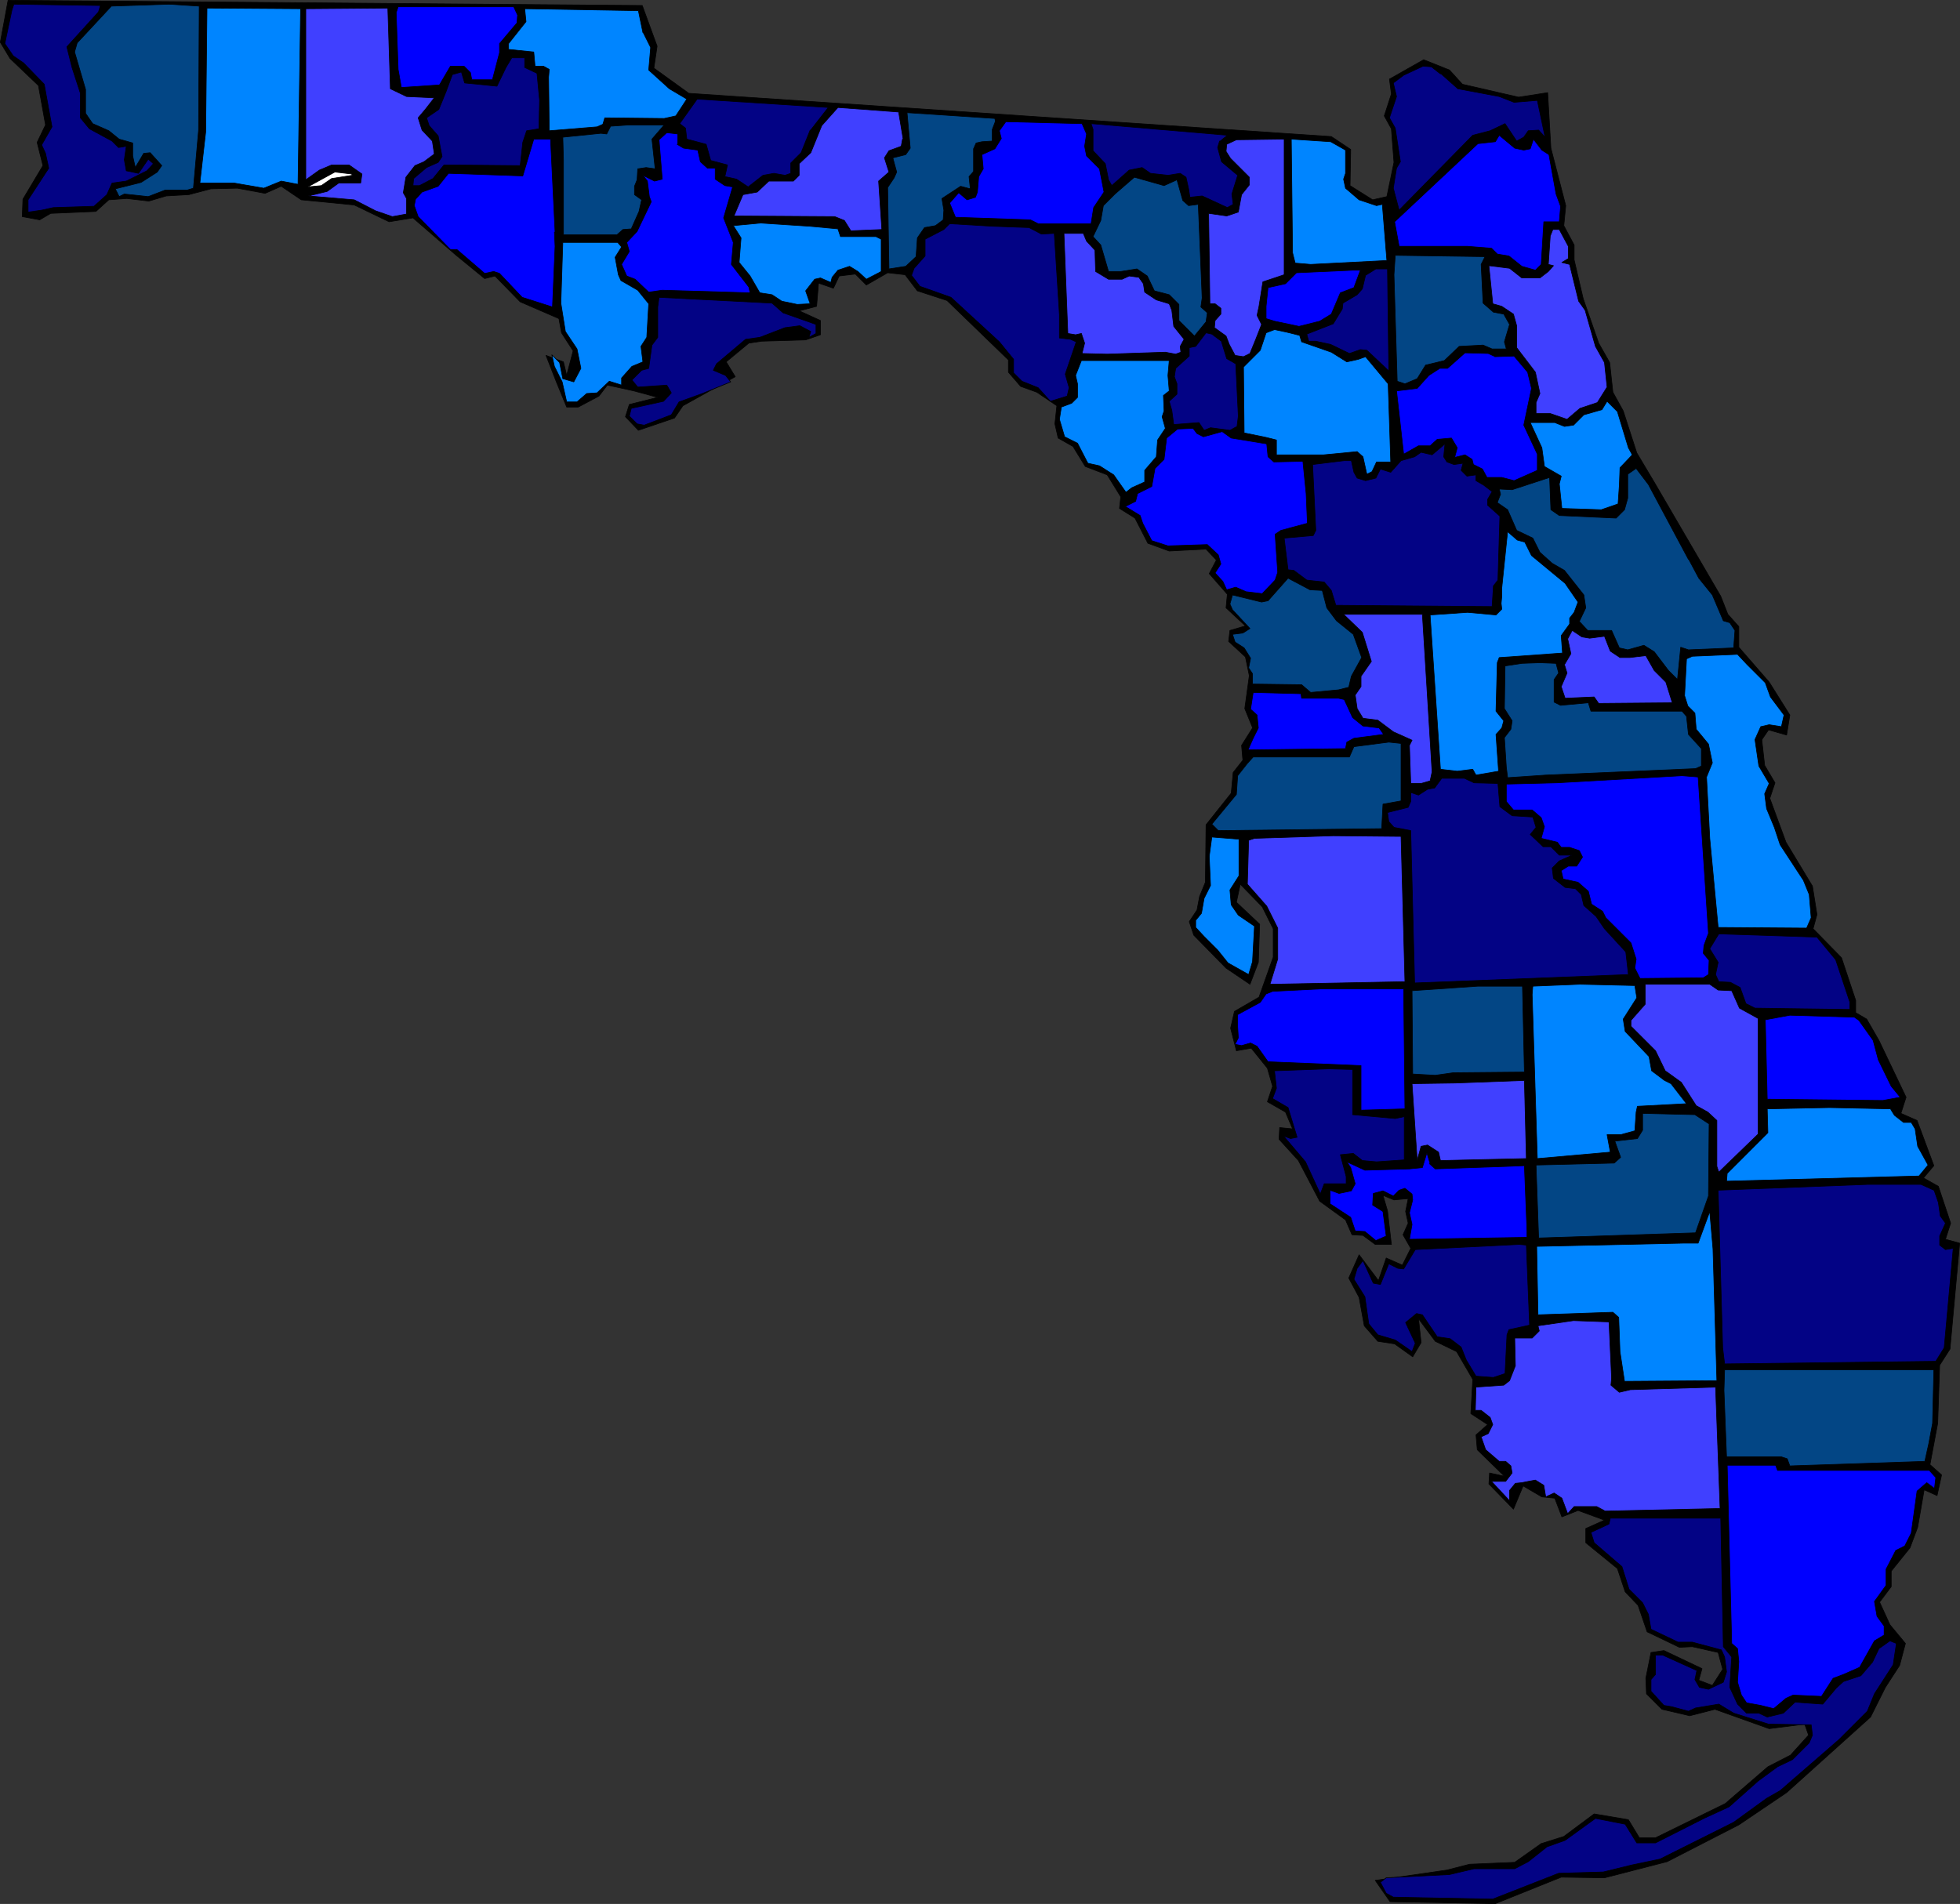 <?xml version="1.0" encoding="UTF-8" standalone="no"?>
<svg
   version="1.0"
   width="129.766mm"
   height="126.077mm"
   id="svg140"
   sodipodi:docname="Florida 06.wmf"
   xmlns:inkscape="http://www.inkscape.org/namespaces/inkscape"
   xmlns:sodipodi="http://sodipodi.sourceforge.net/DTD/sodipodi-0.dtd"
   xmlns="http://www.w3.org/2000/svg"
   xmlns:svg="http://www.w3.org/2000/svg">
  <rect width="100%" height="100%" fill="#333333" stroke="none"/>
  <sodipodi:namedview
     id="namedview140"
     pagecolor="#ffffff"
     bordercolor="#000000"
     borderopacity="0.25"
     inkscape:showpageshadow="2"
     inkscape:pageopacity="0.0"
     inkscape:pagecheckerboard="0"
     inkscape:deskcolor="#d1d1d1"
     inkscape:document-units="mm" />
  <defs
     id="defs1">
    <pattern
       id="WMFhbasepattern"
       patternUnits="userSpaceOnUse"
       width="6"
       height="6"
       x="0"
       y="0" />
  </defs>
  <path
     style="fill:#000000;fill-opacity:1;fill-rule:evenodd;stroke:none"
     d="m 330.552,182.186 110.049,0.646 0.97,8.726 2.586,4.363 -1.293,3.878 4.04,10.988 6.626,10.988 1.131,7.11 -0.97,3.555 7.11,7.271 3.555,10.665 v 3.07 l 2.747,1.616 3.07,5.332 6.787,14.219 -1.293,4.04 4.04,1.777 4.202,11.311 -2.586,3.07 3.717,2.101 3.07,9.21 -1.293,4.04 3.555,0.97 -2.424,26.5 -2.586,4.04 -0.485,14.543 -1.939,10.341 2.909,2.585 -1.131,5.171 -3.232,-1.454 -1.616,9.372 -1.939,5.171 -4.686,5.817 v 3.878 l -2.909,3.878 2.586,5.655 3.878,4.686 -1.454,5.494 -3.555,5.494 -3.717,7.433 -21.008,18.905 -11.958,8.079 -17.938,9.21 -15.675,4.04 -10.827,-0.162 -16.483,6.625 -26.341,-0.485 -3.717,-5.332 17.938,-2.585 5.656,-1.454 11.312,-0.485 6.626,-4.686 5.656,-1.777 7.595,-5.655 8.565,1.454 2.747,4.524 h 4.04 l 17.453,-8.564 10.666,-9.21 5.656,-2.909 4.525,-5.009 -0.97,-2.747 -8.888,1.131 -13.574,-4.848 -6.302,1.616 -6.949,-1.616 -3.878,-3.878 -0.162,-3.878 1.293,-6.463 3.232,-0.485 9.534,4.524 -0.808,2.909 3.394,1.293 2.586,-4.04 -1.131,-4.201 -6.464,-1.454 -3.232,0.162 -8.08,-3.878 -2.262,-6.625 -3.232,-3.393 -1.939,-5.817 -7.918,-6.463 v -3.555 l 4.686,-2.101 -6.626,-2.424 -4.04,1.616 -1.778,-4.686 -3.232,-0.323 -4.686,-2.747 -2.424,5.817 -6.141,-6.302 0.162,-2.747 3.717,0.808 -6.787,-6.625 -0.323,-3.716 2.909,-2.585 -4.202,-2.747 0.485,-8.564 -4.04,-6.948 -5.333,-2.585 -4.202,-5.655 0.646,5.979 -2.101,3.555 -4.525,-3.232 -4.202,-0.646 -3.394,-3.878 -1.293,-7.11 -2.586,-4.848 2.586,-5.817 4.848,6.463 1.939,-5.655 4.04,1.777 2.101,-4.201 -1.939,-3.393 1.293,-2.909 -0.646,-2.909 0.646,-3.232 -3.555,0.323 -2.747,-1.131 1.131,3.878 0.97,8.402 h -4.04 l -3.07,-2.262 -2.747,-0.162 -1.616,-3.716 -6.464,-4.686 -5.333,-10.18 -4.848,-5.332 0.162,-2.909 3.232,0.323 -1.778,-4.201 -4.525,-2.585 1.293,-3.878 -1.293,-4.524 -4.04,-5.009 -3.717,0.646 -1.454,-5.655 0.97,-4.201 6.141,-3.555 3.555,-10.018 v -7.11 l -2.747,-5.494 -5.494,-5.655 -0.97,4.524 5.818,5.494 -0.323,9.533 -2.101,5.494 -5.979,-4.04 -8.08,-8.241 -1.131,-3.393 1.939,-2.909 0.646,-3.393 1.454,-3.555 0.162,-14.381 6.302,-7.918 0.485,-5.171 2.424,-3.07 -0.323,-3.716 2.747,-4.363 h 17.13 z"
     id="path1" />
  <path
     style="fill:none;stroke:#000000;stroke-width:0.162px;stroke-linecap:round;stroke-linejoin:round;stroke-miterlimit:4;stroke-dasharray:none;stroke-opacity:1"
     d="m 330.552,182.186 110.049,0.646 0.97,8.726 2.586,4.363 -1.293,3.878 4.04,10.988 6.626,10.988 1.131,7.11 -0.97,3.555 7.11,7.271 3.555,10.665 v 3.07 l 2.747,1.616 3.07,5.332 6.787,14.219 -1.293,4.04 4.04,1.777 4.202,11.311 -2.586,3.07 3.717,2.101 3.07,9.21 -1.293,4.04 3.555,0.97 -2.424,26.5 -2.586,4.04 -0.485,14.543 -1.939,10.341 2.909,2.585 -1.131,5.171 -3.232,-1.454 -1.616,9.372 -1.939,5.171 -4.686,5.817 v 3.878 l -2.909,3.878 2.586,5.655 3.878,4.686 -1.454,5.494 -3.555,5.494 -3.717,7.433 -21.008,18.905 -11.958,8.079 -17.938,9.21 -15.675,4.04 -10.827,-0.162 -16.483,6.625 -26.341,-0.485 -3.717,-5.332 17.938,-2.585 5.656,-1.454 11.312,-0.485 6.626,-4.686 5.656,-1.777 7.595,-5.655 8.565,1.454 2.747,4.524 h 4.04 l 17.453,-8.564 10.666,-9.21 5.656,-2.909 4.525,-5.009 -0.97,-2.747 -8.888,1.131 -13.574,-4.848 -6.302,1.616 -6.949,-1.616 -3.878,-3.878 -0.162,-3.878 1.293,-6.463 3.232,-0.485 9.534,4.524 -0.808,2.909 3.394,1.293 2.586,-4.04 -1.131,-4.201 -6.464,-1.454 -3.232,0.162 -8.08,-3.878 -2.262,-6.625 -3.232,-3.393 -1.939,-5.817 -7.918,-6.463 v -3.555 l 4.686,-2.101 -6.626,-2.424 -4.04,1.616 -1.778,-4.686 -3.232,-0.323 -4.686,-2.747 -2.424,5.817 -6.141,-6.302 0.162,-2.747 3.717,0.808 -6.787,-6.625 -0.323,-3.716 2.909,-2.585 -4.202,-2.747 0.485,-8.564 -4.04,-6.948 -5.333,-2.585 -4.202,-5.655 0.646,5.979 -2.101,3.555 -4.525,-3.232 -4.202,-0.646 -3.394,-3.878 -1.293,-7.11 -2.586,-4.848 2.586,-5.817 4.848,6.463 1.939,-5.655 4.04,1.777 2.101,-4.201 -1.939,-3.393 1.293,-2.909 -0.646,-2.909 0.646,-3.232 -3.555,0.323 -2.747,-1.131 1.131,3.878 0.97,8.402 h -4.04 l -3.07,-2.262 -2.747,-0.162 -1.616,-3.716 -6.464,-4.686 -5.333,-10.18 -4.848,-5.332 0.162,-2.909 3.232,0.323 -1.778,-4.201 -4.525,-2.585 1.293,-3.878 -1.293,-4.524 -4.04,-5.009 -3.717,0.646 -1.454,-5.655 0.97,-4.201 6.141,-3.555 3.555,-10.018 v -7.11 l -2.747,-5.494 -5.494,-5.655 -0.97,4.524 5.818,5.494 -0.323,9.533 -2.101,5.494 -5.979,-4.04 -8.08,-8.241 -1.131,-3.393 1.939,-2.909 0.646,-3.393 1.454,-3.555 0.162,-14.381 6.302,-7.918 0.485,-5.171 2.424,-3.07 -0.323,-3.716 2.747,-4.363 h 17.13 v 0"
     id="path2" />
  <path
     style="fill:#000000;fill-opacity:1;fill-rule:evenodd;stroke:none"
     d="m 313.584,182.509 -2.101,-5.171 1.131,-8.241 -0.97,-4.686 -4.202,-3.878 0.323,-2.747 3.878,-1.131 -4.848,-4.524 0.323,-3.393 -4.525,-5.171 1.778,-3.393 -2.586,-2.747 -9.211,0.485 -5.333,-1.939 -3.232,-6.302 -3.878,-2.424 0.323,-2.909 -3.394,-5.494 -5.494,-2.101 -3.07,-5.009 -3.717,-2.101 -0.808,-3.555 0.485,-4.524 -5.01,-3.393 -4.04,-1.454 -3.07,-3.555 v -3.07 l -15.352,-14.866 -7.434,-2.424 -3.07,-4.04 -4.363,-0.485 -5.333,3.07 -2.747,-2.747 -4.04,0.485 -1.454,3.07 -3.717,-1.293 -0.485,5.817 -4.363,1.131 5.333,2.424 v 3.555 l -3.717,1.293 -10.989,0.323 -3.232,0.485 -5.656,4.686 2.262,3.716 -13.09,7.271 -2.101,3.07 -9.05,3.07 -3.232,-3.393 0.97,-3.07 7.11,-1.777 -5.979,-1.616 -6.626,-1.454 -2.101,2.747 -5.171,2.747 h -2.909 l -2.586,-6.302 -2.586,-6.625 4.363,1.616 0.808,3.393 1.616,-6.14 -2.909,-4.524 -0.646,-3.555 -9.696,-4.201 -6.302,-6.463 -2.586,0.646 -7.11,-5.817 -10.827,-9.372 -5.979,0.97 -8.726,-4.201 -13.251,-1.293 -5.01,-3.393 -4.04,1.777 -6.949,-1.293 -6.626,0.162 -5.494,1.454 -5.656,0.323 -4.363,1.293 -5.494,-0.646 -4.525,0.323 L 23.998,52.919 12.686,53.404 9.938,55.019 5.575,54.211 5.737,49.849 10.746,41.446 9.292,35.629 11.393,31.267 9.615,21.41 2.505,14.623 0.081,10.584 2.02,0.081 160.711,1.373 l 3.717,10.18 -0.808,5.494 8.726,6.302 160.792,10.826 4.848,3.232 -0.162,9.049 5.656,3.555 3.555,-0.808 1.778,-8.564 -0.646,-8.402 -1.778,-3.232 1.778,-5.494 -0.485,-3.716 8.565,-4.848 6.464,2.585 3.232,3.555 14.059,3.232 7.272,-1.131 0.808,13.896 3.717,14.381 -0.485,5.009 2.586,4.848 v 3.716 l 2.262,9.695 3.878,11.149 2.747,4.848 0.808,7.433 2.586,4.686 3.394,10.503 4.525,7.594 16.483,28.277 1.778,4.524 2.747,3.07 v 5.171 l 7.595,8.726 5.171,8.241 -0.808,5.009 -4.525,-1.293 -2.101,3.07 z"
     id="path3" />
  <path
     style="fill:none;stroke:#000000;stroke-width:0.162px;stroke-linecap:round;stroke-linejoin:round;stroke-miterlimit:4;stroke-dasharray:none;stroke-opacity:1"
     d="m 313.584,182.509 -2.101,-5.171 1.131,-8.241 -0.97,-4.686 -4.202,-3.878 0.323,-2.747 3.878,-1.131 -4.848,-4.524 0.323,-3.393 -4.525,-5.171 1.778,-3.393 -2.586,-2.747 -9.211,0.485 -5.333,-1.939 -3.232,-6.302 -3.878,-2.424 0.323,-2.909 -3.394,-5.494 -5.494,-2.101 -3.07,-5.009 -3.717,-2.101 -0.808,-3.555 0.485,-4.524 -5.01,-3.393 -4.04,-1.454 -3.07,-3.555 v -3.07 l -15.352,-14.866 -7.434,-2.424 -3.07,-4.04 -4.363,-0.485 -5.333,3.07 -2.747,-2.747 -4.04,0.485 -1.454,3.07 -3.717,-1.293 -0.485,5.817 -4.363,1.131 5.333,2.424 v 3.555 l -3.717,1.293 -10.989,0.323 -3.232,0.485 -5.656,4.686 2.262,3.716 -13.09,7.271 -2.101,3.07 -9.05,3.07 -3.232,-3.393 0.97,-3.07 7.11,-1.777 -5.979,-1.616 -6.626,-1.454 -2.101,2.747 -5.171,2.747 h -2.909 l -2.586,-6.302 -2.586,-6.625 4.363,1.616 0.808,3.393 1.616,-6.14 -2.909,-4.524 -0.646,-3.555 -9.696,-4.201 -6.302,-6.463 -2.586,0.646 -7.11,-5.817 -10.827,-9.372 -5.979,0.97 -8.726,-4.201 -13.251,-1.293 -5.01,-3.393 -4.04,1.777 -6.949,-1.293 -6.626,0.162 -5.494,1.454 -5.656,0.323 -4.363,1.293 -5.494,-0.646 -4.525,0.323 L 23.998,52.919 12.686,53.404 9.938,55.019 5.575,54.211 5.737,49.849 10.746,41.446 9.292,35.629 11.393,31.267 9.615,21.41 2.505,14.623 0.081,10.584 2.02,0.081 160.711,1.373 l 3.717,10.18 -0.808,5.494 8.726,6.302 160.792,10.826 4.848,3.232 -0.162,9.049 5.656,3.555 3.555,-0.808 1.778,-8.564 -0.646,-8.402 -1.778,-3.232 1.778,-5.494 -0.485,-3.716 8.565,-4.848 6.464,2.585 3.232,3.555 14.059,3.232 7.272,-1.131 0.808,13.896 3.717,14.381 -0.485,5.009 2.586,4.848 v 3.716 l 2.262,9.695 3.878,11.149 2.747,4.848 0.808,7.433 2.586,4.686 3.394,10.503 4.525,7.594 16.483,28.277 1.778,4.524 2.747,3.07 v 5.171 l 7.595,8.726 5.171,8.241 -0.808,5.009 -4.525,-1.293 -2.101,3.07 -126.856,-3.232 v 0"
     id="path4" />
  <path
     style="fill:#030385;fill-opacity:1;fill-rule:evenodd;stroke:none"
     d="m 25.129,1.373 -0.485,1.616 -7.918,8.726 1.293,5.171 2.101,6.463 v 6.14 l 2.262,2.747 5.656,3.07 1.616,1.616 1.939,-0.323 -0.485,3.393 0.485,2.747 3.07,0.646 2.424,-3.555 1.293,1.131 -1.616,1.777 -5.171,2.585 -3.555,0.485 -1.293,2.909 -3.232,2.909 -10.181,0.323 -2.909,0.646 -3.394,0.485 V 50.01 L 12.201,42.093 11.393,38.376 10.423,36.276 13.009,31.751 11.07,21.087 5.898,15.754 3.313,13.977 1.212,10.907 2.99,2.505 3.474,1.05 24.482,1.373 Z"
     id="path5" />
  <path
     style="fill:none;stroke:#000000;stroke-width:0.162px;stroke-linecap:round;stroke-linejoin:round;stroke-miterlimit:4;stroke-dasharray:none;stroke-opacity:1"
     d="m 25.129,1.373 -0.485,1.616 -7.918,8.726 1.293,5.171 2.101,6.463 v 6.14 l 2.262,2.747 5.656,3.07 1.616,1.616 1.939,-0.323 -0.485,3.393 0.485,2.747 3.07,0.646 2.424,-3.555 1.293,1.131 -1.616,1.777 -5.171,2.585 -3.555,0.485 -1.293,2.909 -3.232,2.909 -10.181,0.323 -2.909,0.646 -3.394,0.485 V 50.01 L 12.201,42.093 11.393,38.376 10.423,36.276 13.009,31.751 11.07,21.087 5.898,15.754 3.313,13.977 1.212,10.907 2.99,2.505 3.474,1.05 24.482,1.373 h 0.646 v 0"
     id="path6" />
  <path
     style="fill:#034685;fill-opacity:1;fill-rule:evenodd;stroke:none"
     d="m 49.692,32.559 -1.293,14.543 -1.616,0.485 h -5.494 l -4.202,1.616 -5.979,-0.646 -1.293,0.646 -0.97,-1.939 6.464,-1.616 4.04,-2.585 1.131,-1.616 -2.909,-3.232 -1.616,0.162 -2.101,3.555 -0.646,-2.909 V 35.791 L 29.815,34.821 27.23,32.721 23.19,30.943 21.412,28.358 v -5.979 l -2.747,-9.372 0.646,-2.262 8.565,-9.21 14.382,-0.485 7.595,0.485 -0.162,31.186 v 0 z"
     id="path7" />
  <path
     style="fill:none;stroke:#000000;stroke-width:0.162px;stroke-linecap:round;stroke-linejoin:round;stroke-miterlimit:4;stroke-dasharray:none;stroke-opacity:1"
     d="m 49.692,32.559 -1.293,14.543 -1.616,0.485 h -5.494 l -4.202,1.616 -5.979,-0.646 -1.293,0.646 -0.97,-1.939 6.464,-1.616 4.04,-2.585 1.131,-1.616 -2.909,-3.232 -1.616,0.162 -2.101,3.555 -0.646,-2.909 V 35.791 L 29.815,34.821 27.23,32.721 23.19,30.943 21.412,28.358 v -5.979 l -2.747,-9.372 0.646,-2.262 8.565,-9.21 14.382,-0.485 7.595,0.485 -0.162,31.186 v 0"
     id="path8" />
  <path
     style="fill:#4040ff;fill-opacity:1;fill-rule:evenodd;stroke:none"
     d="m 97.041,1.858 0.646,20.36 4.04,1.939 6.949,0.323 -2.262,2.909 -1.778,2.101 0.97,3.07 2.586,2.747 0.485,3.232 -2.586,1.939 -2.262,0.97 -2.262,2.909 -0.646,3.878 0.808,1.454 v 3.878 l -3.555,0.646 -4.202,-1.454 -5.333,-2.747 -11.474,-0.97 4.686,-1.131 2.909,-2.101 h 5.494 l 0.323,-2.262 L 87.345,41.285 h -4.363 l -3.07,1.293 -3.394,2.424 V 40.8 20.117 2.181 L 97.041,2.02 v 0 z"
     id="path9" />
  <path
     style="fill:none;stroke:#000000;stroke-width:0.162px;stroke-linecap:round;stroke-linejoin:round;stroke-miterlimit:4;stroke-dasharray:none;stroke-opacity:1"
     d="m 97.041,1.858 0.646,20.36 4.04,1.939 6.949,0.323 -2.262,2.909 -1.778,2.101 0.97,3.07 2.586,2.747 0.485,3.232 -2.586,1.939 -2.262,0.97 -2.262,2.909 -0.646,3.878 0.808,1.454 v 3.878 l -3.555,0.646 -4.202,-1.454 -5.333,-2.747 -11.474,-0.97 4.686,-1.131 2.909,-2.101 h 5.494 l 0.323,-2.262 L 87.345,41.285 h -4.363 l -3.07,1.293 -3.394,2.424 V 40.8 20.117 2.181 L 97.041,2.02 v 0"
     id="path10" />
  <path
     style="fill:#0085ff;fill-opacity:1;fill-rule:evenodd;stroke:none"
     d="M 75.225,2.02 74.578,46.132 70.377,45.324 66.014,47.102 58.58,45.809 h -5.818 -2.747 l 1.454,-12.765 0.323,-31.024 23.594,0.162 v 0 z"
     id="path11" />
  <path
     style="fill:none;stroke:#000000;stroke-width:0.162px;stroke-linecap:round;stroke-linejoin:round;stroke-miterlimit:4;stroke-dasharray:none;stroke-opacity:1"
     d="M 75.225,2.02 74.578,46.132 70.377,45.324 66.014,47.102 58.58,45.809 h -5.818 -2.747 l 1.454,-12.765 0.323,-31.024 23.594,0.162 v 0"
     id="path12" />
  <path
     style="fill:#0000ff;fill-opacity:1;fill-rule:evenodd;stroke:none"
     d="m 129.522,3.636 -0.162,2.101 -4.363,5.171 v 2.262 l -1.778,6.787 h -5.171 l -0.323,-1.777 -1.616,-1.616 h -3.394 l -2.747,4.686 -9.534,0.646 -0.808,-4.524 -0.485,-14.219 0.485,-1.454 h 28.926 l 0.97,2.101 v 0 z"
     id="path13" />
  <path
     style="fill:none;stroke:#000000;stroke-width:0.162px;stroke-linecap:round;stroke-linejoin:round;stroke-miterlimit:4;stroke-dasharray:none;stroke-opacity:1"
     d="m 129.522,3.636 -0.162,2.101 -4.363,5.171 v 2.262 l -1.778,6.787 h -5.171 l -0.323,-1.777 -1.616,-1.616 h -3.394 l -2.747,4.686 -9.534,0.646 -0.808,-4.524 -0.485,-14.219 0.485,-1.454 h 28.926 l 0.97,2.101 v 0"
     id="path14" />
  <path
     style="fill:#0085ff;fill-opacity:1;fill-rule:evenodd;stroke:none"
     d="m 160.873,7.998 1.939,3.878 -0.485,5.655 5.171,4.686 4.363,2.585 -2.747,4.201 -2.909,0.646 -14.867,-0.162 -0.485,1.616 -1.454,0.646 -11.958,0.97 -0.162,-13.411 0.162,-1.939 -1.454,-0.808 h -2.101 l -0.323,-3.555 -6.302,-0.646 v -1.454 l 4.363,-5.494 -0.323,-3.232 28.442,0.485 1.131,5.494 v 0 z"
     id="path15" />
  <path
     style="fill:none;stroke:#000000;stroke-width:0.162px;stroke-linecap:round;stroke-linejoin:round;stroke-miterlimit:4;stroke-dasharray:none;stroke-opacity:1"
     d="m 160.873,7.998 1.939,3.878 -0.485,5.655 5.171,4.686 4.363,2.585 -2.747,4.201 -2.909,0.646 -14.867,-0.162 -0.485,1.616 -1.454,0.646 -11.958,0.97 -0.162,-13.411 0.162,-1.939 -1.454,-0.808 h -2.101 l -0.323,-3.555 -6.302,-0.646 v -1.454 l 4.363,-5.494 -0.323,-3.232 28.442,0.485 1.131,5.494 v 0"
     id="path16" />
  <path
     style="fill:#030385;fill-opacity:1;fill-rule:evenodd;stroke:none"
     d="m 131.3,16.886 3.07,1.454 0.646,6.787 -0.162,7.11 -3.07,0.485 -0.97,2.909 -0.646,5.817 -17.614,-0.162 h -1.454 l -2.747,3.393 -3.394,1.777 h -1.616 l 0.162,-1.777 3.232,-2.747 2.909,-1.293 0.97,-1.454 -0.97,-5.171 -2.262,-2.585 -0.646,-1.939 3.07,-2.101 1.778,-4.363 1.616,-4.363 2.262,-0.646 0.808,2.747 8.08,0.808 2.262,-4.686 1.454,-2.424 h 3.232 v 2.424 z"
     id="path17" />
  <path
     style="fill:none;stroke:#000000;stroke-width:0.162px;stroke-linecap:round;stroke-linejoin:round;stroke-miterlimit:4;stroke-dasharray:none;stroke-opacity:1"
     d="m 131.3,16.886 3.07,1.454 0.646,6.787 -0.162,7.11 -3.07,0.485 -0.97,2.909 -0.646,5.817 -17.614,-0.162 h -1.454 l -2.747,3.393 -3.394,1.777 h -1.616 l 0.162,-1.777 3.232,-2.747 2.909,-1.293 0.97,-1.454 -0.97,-5.171 -2.262,-2.585 -0.646,-1.939 3.07,-2.101 1.778,-4.363 1.616,-4.363 2.262,-0.646 0.808,2.747 8.08,0.808 2.262,-4.686 1.454,-2.424 h 3.232 v 2.424 0"
     id="path18" />
  <path
     style="fill:#030385;fill-opacity:1;fill-rule:evenodd;stroke:none"
     d="m 360.448,18.34 4.363,3.878 10.342,1.939 3.717,1.454 5.818,-0.485 1.939,9.21 -1.616,-1.777 -2.586,0.162 -1.131,1.616 -1.778,0.97 -2.909,-4.363 -3.717,1.777 -4.363,1.131 -18.422,18.744 -1.454,-5.494 0.808,-5.009 0.97,-1.616 -1.293,-8.402 -1.454,-2.585 1.778,-5.332 -0.808,-3.393 2.586,-1.939 4.848,-2.262 2.101,0.162 2.262,1.777 v 0 z"
     id="path19" />
  <path
     style="fill:none;stroke:#000000;stroke-width:0.162px;stroke-linecap:round;stroke-linejoin:round;stroke-miterlimit:4;stroke-dasharray:none;stroke-opacity:1"
     d="m 360.448,18.34 4.363,3.878 10.342,1.939 3.717,1.454 5.818,-0.485 1.939,9.21 -1.616,-1.777 -2.586,0.162 -1.131,1.616 -1.778,0.97 -2.909,-4.363 -3.717,1.777 -4.363,1.131 -18.422,18.744 -1.454,-5.494 0.808,-5.009 0.97,-1.616 -1.293,-8.402 -1.454,-2.585 1.778,-5.332 -0.808,-3.393 2.586,-1.939 4.848,-2.262 2.101,0.162 2.262,1.777 v 0"
     id="path20" />
  <path
     style="fill:#030385;fill-opacity:1;fill-rule:evenodd;stroke:none"
     d="m 202.727,32.559 -2.262,5.655 -2.586,2.585 v 2.585 l -1.454,0.485 -2.747,-0.485 -2.747,0.485 -3.717,2.909 -2.909,-1.939 -2.909,-0.646 0.646,-2.909 -4.202,-1.131 -1.131,-4.04 -4.848,-1.293 -0.323,-2.747 -1.454,-1.131 4.363,-6.14 32.805,2.101 -4.525,5.817 v 0 z"
     id="path21" />
  <path
     style="fill:none;stroke:#000000;stroke-width:0.162px;stroke-linecap:round;stroke-linejoin:round;stroke-miterlimit:4;stroke-dasharray:none;stroke-opacity:1"
     d="m 202.727,32.559 -2.262,5.655 -2.586,2.585 v 2.585 l -1.454,0.485 -2.747,-0.485 -2.747,0.485 -3.717,2.909 -2.909,-1.939 -2.909,-0.646 0.646,-2.909 -4.202,-1.131 -1.131,-4.04 -4.848,-1.293 -0.323,-2.747 -1.454,-1.131 4.363,-6.14 32.805,2.101 -4.525,5.817 v 0"
     id="path22" />
  <path
     style="fill:#4040ff;fill-opacity:1;fill-rule:evenodd;stroke:none"
     d="m 225.836,34.821 -0.323,1.777 -3.07,1.131 -1.131,1.777 1.131,3.555 -2.586,2.262 0.808,12.119 -7.757,0.323 -1.616,-2.585 -2.424,-0.97 -25.21,-0.162 2.262,-5.332 3.555,-0.646 2.909,-2.747 h 2.747 3.394 l 1.454,-1.454 v -2.909 l 2.909,-2.747 2.747,-6.787 4.04,-4.524 15.19,1.131 1.131,6.787 v 0 z"
     id="path23" />
  <path
     style="fill:none;stroke:#000000;stroke-width:0.162px;stroke-linecap:round;stroke-linejoin:round;stroke-miterlimit:4;stroke-dasharray:none;stroke-opacity:1"
     d="m 225.836,34.821 -0.323,1.777 -3.07,1.131 -1.131,1.777 1.131,3.555 -2.586,2.262 0.808,12.119 -7.757,0.323 -1.616,-2.585 -2.424,-0.97 -25.21,-0.162 2.262,-5.332 3.555,-0.646 2.909,-2.747 h 2.747 3.394 l 1.454,-1.454 v -2.909 l 2.909,-2.747 2.747,-6.787 4.04,-4.524 15.19,1.131 1.131,6.787 v 0"
     id="path24" />
  <path
     style="fill:#034685;fill-opacity:1;fill-rule:evenodd;stroke:none"
     d="m 249.106,30.297 -0.808,2.101 v 2.909 l -2.586,0.162 -1.454,0.323 -0.646,1.454 v 3.232 2.424 l -1.131,1.293 0.323,3.07 -2.424,-0.646 -4.686,3.07 0.485,2.909 -0.162,2.424 -1.939,1.454 -2.747,0.485 -1.778,2.585 -0.323,4.686 -2.586,2.424 -4.202,0.646 -0.323,-20.36 1.616,-2.424 0.646,-1.454 -0.97,-3.555 3.232,-0.808 1.131,-1.616 -0.808,-8.887 21.978,1.454 0.162,0.808 v 0 z"
     id="path25" />
  <path
     style="fill:none;stroke:#000000;stroke-width:0.162px;stroke-linecap:round;stroke-linejoin:round;stroke-miterlimit:4;stroke-dasharray:none;stroke-opacity:1"
     d="m 249.106,30.297 -0.808,2.101 v 2.909 l -2.586,0.162 -1.454,0.323 -0.646,1.454 v 3.232 2.424 l -1.131,1.293 0.323,3.07 -2.424,-0.646 -4.686,3.07 0.485,2.909 -0.162,2.424 -1.939,1.454 -2.747,0.485 -1.778,2.585 -0.323,4.686 -2.586,2.424 -4.202,0.646 -0.323,-20.36 1.616,-2.424 0.646,-1.454 -0.97,-3.555 3.232,-0.808 1.131,-1.616 -0.808,-8.887 21.978,1.454 0.162,0.808 v 0"
     id="path26" />
  <path
     style="fill:#0000ff;fill-opacity:1;fill-rule:evenodd;stroke:none"
     d="m 271.892,33.529 -0.485,3.07 0.485,2.424 3.232,3.232 1.131,5.817 -2.586,3.878 -0.646,4.04 h -13.251 l -1.939,-0.97 -18.746,-0.646 -1.454,-3.555 2.262,-2.585 2.101,1.777 2.101,-0.646 0.485,-1.293 0.323,-3.878 1.131,-1.939 -0.323,-3.555 3.232,-1.454 1.616,-2.585 -0.485,-1.939 1.616,-2.262 19.069,0.485 z"
     id="path27" />
  <path
     style="fill:none;stroke:#000000;stroke-width:0.162px;stroke-linecap:round;stroke-linejoin:round;stroke-miterlimit:4;stroke-dasharray:none;stroke-opacity:1"
     d="m 271.892,33.529 -0.485,3.07 0.485,2.424 3.232,3.232 1.131,5.817 -2.586,3.878 -0.646,4.04 h -13.251 l -1.939,-0.97 -18.746,-0.646 -1.454,-3.555 2.262,-2.585 2.101,1.777 2.101,-0.646 0.485,-1.293 0.323,-3.878 1.131,-1.939 -0.323,-3.555 3.232,-1.454 1.616,-2.585 -0.485,-1.939 1.616,-2.262 19.069,0.485 1.131,2.585 v 0"
     id="path28" />
  <path
     style="fill:#030385;fill-opacity:1;fill-rule:evenodd;stroke:none"
     d="m 305.181,35.306 -0.485,1.616 0.97,3.555 4.04,3.393 -1.454,4.686 0.323,2.585 -1.454,0.808 -6.302,-2.909 -3.07,0.323 -0.323,-2.101 -0.646,-2.909 -1.454,-0.97 -3.07,0.485 -4.363,-0.485 -2.101,-1.454 -3.232,0.646 -4.363,3.878 -0.808,-1.454 -0.808,-4.04 -3.07,-3.232 v -5.332 l -0.485,-1.454 34.098,2.909 -1.778,1.454 v 0 z"
     id="path29" />
  <path
     style="fill:none;stroke:#000000;stroke-width:0.162px;stroke-linecap:round;stroke-linejoin:round;stroke-miterlimit:4;stroke-dasharray:none;stroke-opacity:1"
     d="m 305.181,35.306 -0.485,1.616 0.97,3.555 4.04,3.393 -1.454,4.686 0.323,2.585 -1.454,0.808 -6.302,-2.909 -3.07,0.323 -0.323,-2.101 -0.646,-2.909 -1.454,-0.97 -3.07,0.485 -4.363,-0.485 -2.101,-1.454 -3.232,0.646 -4.363,3.878 -0.808,-1.454 -0.808,-4.04 -3.07,-3.232 v -5.332 l -0.485,-1.454 34.098,2.909 -1.778,1.454 v 0"
     id="path30" />
  <path
     style="fill:#034685;fill-opacity:1;fill-rule:evenodd;stroke:none"
     d="m 163.135,34.821 0.808,7.433 -2.262,-0.323 -2.101,0.323 -0.162,2.747 -0.646,1.616 v 2.101 l 1.778,1.293 -0.646,2.909 -1.939,4.363 -2.101,0.162 -1.454,1.293 H 140.996 V 40.154 l -0.162,-5.817 9.534,-0.97 1.454,0.162 0.97,-1.939 4.686,-0.323 h 8.726 l -3.07,3.555 z"
     id="path31" />
  <path
     style="fill:none;stroke:#000000;stroke-width:0.162px;stroke-linecap:round;stroke-linejoin:round;stroke-miterlimit:4;stroke-dasharray:none;stroke-opacity:1"
     d="m 163.135,34.821 0.808,7.433 -2.262,-0.323 -2.101,0.323 -0.162,2.747 -0.646,1.616 v 2.101 l 1.778,1.293 -0.646,2.909 -1.939,4.363 -2.101,0.162 -1.454,1.293 H 140.996 V 40.154 l -0.162,-5.817 9.534,-0.97 1.454,0.162 0.97,-1.939 4.686,-0.323 h 8.726 l -3.07,3.555 v 0"
     id="path32" />
  <path
     style="fill:#0000ff;fill-opacity:1;fill-rule:evenodd;stroke:none"
     d="m 169.437,36.114 1.616,0.97 3.555,0.485 0.646,2.909 1.778,1.616 h 1.939 v 2.747 l 2.424,1.616 1.939,0.323 -2.262,7.756 2.424,6.14 -0.485,5.494 4.363,5.655 0.323,1.454 -21.978,-0.646 -3.394,0.485 -3.394,-3.232 -2.101,-0.808 -1.293,-2.909 1.939,-3.232 -0.646,-2.262 2.586,-2.747 3.555,-7.433 -0.485,-1.293 -0.485,-3.878 -1.131,-1.454 2.909,1.454 1.939,-0.485 -0.808,-9.857 1.939,-1.777 2.747,0.323 v 2.585 0 z"
     id="path33" />
  <path
     style="fill:none;stroke:#000000;stroke-width:0.162px;stroke-linecap:round;stroke-linejoin:round;stroke-miterlimit:4;stroke-dasharray:none;stroke-opacity:1"
     d="m 169.437,36.114 1.616,0.97 3.555,0.485 0.646,2.909 1.778,1.616 h 1.939 v 2.747 l 2.424,1.616 1.939,0.323 -2.262,7.756 2.424,6.14 -0.485,5.494 4.363,5.655 0.323,1.454 -21.978,-0.646 -3.394,0.485 -3.394,-3.232 -2.101,-0.808 -1.293,-2.909 1.939,-3.232 -0.646,-2.262 2.586,-2.747 3.555,-7.433 -0.485,-1.293 -0.485,-3.878 -1.131,-1.454 2.909,1.454 1.939,-0.485 -0.808,-9.857 1.939,-1.777 2.747,0.323 v 2.585 0"
     id="path34" />
  <path
     style="fill:#4040ff;fill-opacity:1;fill-rule:evenodd;stroke:none"
     d="m 321.341,66.492 v 2.262 l -5.333,1.777 -0.97,6.14 -0.485,2.262 1.131,2.262 -1.454,3.716 -1.454,3.555 -1.616,0.808 -2.101,-0.323 -1.454,-2.747 -0.808,-2.101 -2.909,-2.101 0.162,-1.777 1.454,-1.616 v -1.454 l -1.454,-1.131 h -1.293 l -0.323,-22.622 4.525,0.646 2.909,-0.97 0.808,-4.363 1.939,-2.424 v -1.939 l -4.686,-4.686 -1.131,-1.777 0.162,-1.777 2.424,-1.131 11.958,-0.162 z"
     id="path35" />
  <path
     style="fill:none;stroke:#000000;stroke-width:0.162px;stroke-linecap:round;stroke-linejoin:round;stroke-miterlimit:4;stroke-dasharray:none;stroke-opacity:1"
     d="m 321.341,66.492 v 2.262 l -5.333,1.777 -0.97,6.14 -0.485,2.262 1.131,2.262 -1.454,3.716 -1.454,3.555 -1.616,0.808 -2.101,-0.323 -1.454,-2.747 -0.808,-2.101 -2.909,-2.101 0.162,-1.777 1.454,-1.616 v -1.454 l -1.454,-1.131 h -1.293 l -0.323,-22.622 4.525,0.646 2.909,-0.97 0.808,-4.363 1.939,-2.424 v -1.939 l -4.686,-4.686 -1.131,-1.777 0.162,-1.777 2.424,-1.131 11.958,-0.162 v 31.67 0"
     id="path36" />
  <path
     style="fill:#0000ff;fill-opacity:1;fill-rule:evenodd;stroke:none"
     d="m 381.295,37.568 1.616,-0.323 0.808,-2.424 2.101,2.747 1.778,1.131 1.778,9.857 1.131,3.07 -0.323,3.878 h -3.878 l -0.646,10.665 -1.454,1.454 -3.394,-0.97 -3.232,-2.585 -2.909,-0.485 -1.454,-1.454 -5.979,-0.485 H 352.368 350.106 l -1.131,-6.14 20.846,-19.552 4.363,-0.485 0.97,-1.616 3.878,3.232 z"
     id="path37" />
  <path
     style="fill:none;stroke:#000000;stroke-width:0.162px;stroke-linecap:round;stroke-linejoin:round;stroke-miterlimit:4;stroke-dasharray:none;stroke-opacity:1"
     d="m 381.295,37.568 1.616,-0.323 0.808,-2.424 2.101,2.747 1.778,1.131 1.778,9.857 1.131,3.07 -0.323,3.878 h -3.878 l -0.646,10.665 -1.454,1.454 -3.394,-0.97 -3.232,-2.585 -2.909,-0.485 -1.454,-1.454 -5.979,-0.485 H 352.368 350.106 l -1.131,-6.14 20.846,-19.552 4.363,-0.485 0.97,-1.616 3.878,3.232 2.262,0.485 v 0"
     id="path38" />
  <path
     style="fill:#0000ff;fill-opacity:1;fill-rule:evenodd;stroke:none"
     d="m 138.733,58.09 0.162,3.555 -0.646,15.189 -7.595,-2.424 -5.656,-5.979 -1.454,-0.485 -2.262,0.485 -6.949,-5.979 h -1.616 l -8.08,-8.241 -0.97,-2.747 0.323,-1.616 1.616,-1.777 4.04,-1.454 2.586,-3.232 18.584,0.646 2.747,-9.21 h 2.424 1.778 l 1.131,23.268 v 0 z"
     id="path39" />
  <path
     style="fill:none;stroke:#000000;stroke-width:0.162px;stroke-linecap:round;stroke-linejoin:round;stroke-miterlimit:4;stroke-dasharray:none;stroke-opacity:1"
     d="m 138.733,58.09 0.162,3.555 -0.646,15.189 -7.595,-2.424 -5.656,-5.979 -1.454,-0.485 -2.262,0.485 -6.949,-5.979 h -1.616 l -8.08,-8.241 -0.97,-2.747 0.323,-1.616 1.616,-1.777 4.04,-1.454 2.586,-3.232 18.584,0.646 2.747,-9.21 h 2.424 1.778 l 1.131,23.268 v 0"
     id="path40" />
  <path
     style="fill:#0085ff;fill-opacity:1;fill-rule:evenodd;stroke:none"
     d="m 336.693,37.568 v 5.817 l -0.485,1.454 0.485,2.262 3.394,2.909 4.363,1.454 1.454,-0.323 1.131,14.058 -19.069,0.97 -3.878,-0.323 -0.646,-2.585 -0.323,-28.439 9.858,0.646 z"
     id="path41" />
  <path
     style="fill:none;stroke:#000000;stroke-width:0.162px;stroke-linecap:round;stroke-linejoin:round;stroke-miterlimit:4;stroke-dasharray:none;stroke-opacity:1"
     d="m 336.693,37.568 v 5.817 l -0.485,1.454 0.485,2.262 3.394,2.909 4.363,1.454 1.454,-0.323 1.131,14.058 -19.069,0.97 -3.878,-0.323 -0.646,-2.585 -0.323,-28.439 9.858,0.646 3.717,2.101 v 0"
     id="path42" />
  <path
     style="fill:#ffffff;fill-opacity:1;fill-rule:evenodd;stroke:none"
     d="m 88.153,43.87 -5.171,0.808 -2.586,1.777 -3.394,0.323 6.787,-3.716 4.202,0.485 0.162,0.323 z"
     id="path43" />
  <path
     style="fill:none;stroke:#000000;stroke-width:0.162px;stroke-linecap:round;stroke-linejoin:round;stroke-miterlimit:4;stroke-dasharray:none;stroke-opacity:1"
     d="m 88.153,43.87 -5.171,0.808 -2.586,1.777 -3.394,0.323 6.787,-3.716 4.202,0.485 0.162,0.323 v 0"
     id="path44" />
  <path
     style="fill:#034685;fill-opacity:1;fill-rule:evenodd;stroke:none"
     d="m 294.516,45.001 1.454,5.171 1.454,1.293 2.424,-0.323 0.97,23.43 -0.323,2.262 1.616,1.454 -0.323,2.262 -2.909,3.555 -3.878,-3.878 v -4.04 l -2.424,-2.424 -3.717,-0.97 -1.778,-3.716 -2.586,-1.777 -4.04,0.646 h -3.07 l -1.939,-6.625 -1.939,-2.101 1.939,-4.04 0.646,-3.716 2.909,-2.909 4.848,-4.201 7.434,2.101 3.232,-1.454 z"
     id="path45" />
  <path
     style="fill:none;stroke:#000000;stroke-width:0.162px;stroke-linecap:round;stroke-linejoin:round;stroke-miterlimit:4;stroke-dasharray:none;stroke-opacity:1"
     d="m 294.516,45.001 1.454,5.171 1.454,1.293 2.424,-0.323 0.97,23.43 -0.323,2.262 1.616,1.454 -0.323,2.262 -2.909,3.555 -3.878,-3.878 v -4.04 l -2.424,-2.424 -3.717,-0.97 -1.778,-3.716 -2.586,-1.777 -4.04,0.646 h -3.07 l -1.939,-6.625 -1.939,-2.101 1.939,-4.04 0.646,-3.716 2.909,-2.909 4.848,-4.201 7.434,2.101 3.232,-1.454 v 0"
     id="path46" />
  <path
     style="fill:#0085ff;fill-opacity:1;fill-rule:evenodd;stroke:none"
     d="m 209.676,57.282 0.646,1.939 h 8.888 l 1.293,0.646 v 8.079 l -3.717,1.939 -2.101,-1.939 -2.101,-1.293 -2.909,0.97 -1.454,1.777 -0.323,1.293 -2.586,-1.131 -1.454,0.323 -2.262,2.909 1.131,3.232 -3.232,0.162 -3.878,-0.808 -2.424,-1.616 -3.07,-0.485 -2.424,-4.201 -2.747,-3.393 0.485,-6.14 -1.939,-3.07 6.787,-0.646 12.443,0.808 6.949,0.646 z"
     id="path47" />
  <path
     style="fill:none;stroke:#000000;stroke-width:0.162px;stroke-linecap:round;stroke-linejoin:round;stroke-miterlimit:4;stroke-dasharray:none;stroke-opacity:1"
     d="m 209.676,57.282 0.646,1.939 h 8.888 l 1.293,0.646 v 8.079 l -3.717,1.939 -2.101,-1.939 -2.101,-1.293 -2.909,0.97 -1.454,1.777 -0.323,1.293 -2.586,-1.131 -1.454,0.323 -2.262,2.909 1.131,3.232 -3.232,0.162 -3.878,-0.808 -2.424,-1.616 -3.07,-0.485 -2.424,-4.201 -2.747,-3.393 0.485,-6.14 -1.939,-3.07 6.787,-0.646 12.443,0.808 6.949,0.646 v 0"
     id="path48" />
  <path
     style="fill:#030385;fill-opacity:1;fill-rule:evenodd;stroke:none"
     d="m 257.509,56.958 3.07,1.616 3.232,-0.162 1.293,20.36 v 5.817 l 2.747,0.323 1.454,0.646 -2.747,8.079 0.97,3.393 -0.485,2.101 -4.202,1.293 -3.07,-3.393 -4.04,-1.616 -2.101,-2.101 v -3.393 l -3.555,-4.363 -12.12,-11.149 -7.757,-2.747 -2.101,-2.747 0.646,-1.777 2.747,-3.07 v -4.201 l 4.686,-2.424 1.454,-1.454 10.827,0.646 9.05,0.323 z"
     id="path49" />
  <path
     style="fill:none;stroke:#000000;stroke-width:0.162px;stroke-linecap:round;stroke-linejoin:round;stroke-miterlimit:4;stroke-dasharray:none;stroke-opacity:1"
     d="m 257.509,56.958 3.07,1.616 3.232,-0.162 1.293,20.36 v 5.817 l 2.747,0.323 1.454,0.646 -2.747,8.079 0.97,3.393 -0.485,2.101 -4.202,1.293 -3.07,-3.393 -4.04,-1.616 -2.101,-2.101 v -3.393 l -3.555,-4.363 -12.12,-11.149 -7.757,-2.747 -2.101,-2.747 0.646,-1.777 2.747,-3.07 v -4.201 l 4.686,-2.424 1.454,-1.454 10.827,0.646 9.05,0.323 v 0"
     id="path50" />
  <path
     style="fill:#4040ff;fill-opacity:1;fill-rule:evenodd;stroke:none"
     d="m 392.445,61.483 v 3.232 l -1.616,0.97 1.939,0.485 2.262,9.21 1.616,2.262 2.586,9.049 2.262,4.04 0.646,6.14 -2.424,3.878 -4.363,1.454 -3.232,2.747 -4.202,-1.454 h -3.555 v -2.747 l 0.97,-2.262 -1.131,-5.332 -4.686,-6.14 v -5.494 l -0.808,-2.909 -2.909,-1.939 -2.262,-0.646 -0.97,-9.533 5.171,0.646 3.07,2.424 h 4.525 l 2.101,-1.616 1.293,-1.454 -1.293,-0.323 0.485,-7.11 0.646,-1.616 h 1.616 l 2.262,4.201 v 0 z"
     id="path51" />
  <path
     style="fill:none;stroke:#000000;stroke-width:0.162px;stroke-linecap:round;stroke-linejoin:round;stroke-miterlimit:4;stroke-dasharray:none;stroke-opacity:1"
     d="m 392.445,61.483 v 3.232 l -1.616,0.97 1.939,0.485 2.262,9.21 1.616,2.262 2.586,9.049 2.262,4.04 0.646,6.14 -2.424,3.878 -4.363,1.454 -3.232,2.747 -4.202,-1.454 h -3.555 v -2.747 l 0.97,-2.262 -1.131,-5.332 -4.686,-6.14 v -5.494 l -0.808,-2.909 -2.909,-1.939 -2.262,-0.646 -0.97,-9.533 5.171,0.646 3.07,2.424 h 4.525 l 2.101,-1.616 1.293,-1.454 -1.293,-0.323 0.485,-7.11 0.646,-1.616 h 1.616 l 2.262,4.201 v 0"
     id="path52" />
  <path
     style="fill:#4040ff;fill-opacity:1;fill-rule:evenodd;stroke:none"
     d="m 271.892,60.352 2.101,2.262 0.162,5.332 3.232,1.939 h 3.394 l 1.778,-0.808 2.424,0.323 1.131,1.616 0.323,2.101 2.909,1.939 3.232,0.97 0.646,1.616 0.485,4.04 2.586,3.232 -0.97,1.777 0.162,1.454 -1.293,0.485 -2.586,-0.485 -14.544,0.485 -6.302,-0.162 0.646,-2.585 -0.808,-2.424 -1.454,0.323 -1.939,-0.323 -0.97,-25.046 h 4.848 l 0.808,1.939 z"
     id="path53" />
  <path
     style="fill:none;stroke:#000000;stroke-width:0.162px;stroke-linecap:round;stroke-linejoin:round;stroke-miterlimit:4;stroke-dasharray:none;stroke-opacity:1"
     d="m 271.892,60.352 2.101,2.262 0.162,5.332 3.232,1.939 h 3.394 l 1.778,-0.808 2.424,0.323 1.131,1.616 0.323,2.101 2.909,1.939 3.232,0.97 0.646,1.616 0.485,4.04 2.586,3.232 -0.97,1.777 0.162,1.454 -1.293,0.485 -2.586,-0.485 -14.544,0.485 -6.302,-0.162 0.646,-2.585 -0.808,-2.424 -1.454,0.323 -1.939,-0.323 -0.97,-25.046 h 4.848 l 0.808,1.939 v 0"
     id="path54" />
  <path
     style="fill:#0085ff;fill-opacity:1;fill-rule:evenodd;stroke:none"
     d="m 155.54,61.806 -1.616,2.585 0.808,4.363 0.646,1.454 4.202,2.424 2.747,3.393 -0.485,8.402 -1.454,2.262 0.485,3.878 -2.747,1.131 -2.586,2.909 v 1.777 l -3.07,-0.97 -3.07,2.909 -2.586,0.162 -2.424,2.101 h -2.586 l -1.131,-5.009 -1.939,-3.878 -0.646,-2.909 1.939,1.939 0.808,4.04 2.747,0.808 1.778,-3.393 -0.97,-4.848 -2.909,-4.363 -1.131,-7.11 0.485,-15.189 h 13.736 l 0.97,1.131 z"
     id="path55" />
  <path
     style="fill:none;stroke:#000000;stroke-width:0.162px;stroke-linecap:round;stroke-linejoin:round;stroke-miterlimit:4;stroke-dasharray:none;stroke-opacity:1"
     d="m 155.54,61.806 -1.616,2.585 0.808,4.363 0.646,1.454 4.202,2.424 2.747,3.393 -0.485,8.402 -1.454,2.262 0.485,3.878 -2.747,1.131 -2.586,2.909 v 1.777 l -3.07,-0.97 -3.07,2.909 -2.586,0.162 -2.424,2.101 h -2.586 l -1.131,-5.009 -1.939,-3.878 -0.646,-2.909 1.939,1.939 0.808,4.04 2.747,0.808 1.778,-3.393 -0.97,-4.848 -2.909,-4.363 -1.131,-7.11 0.485,-15.189 h 13.736 l 0.97,1.131 v 0"
     id="path56" />
  <path
     style="fill:#034685;fill-opacity:1;fill-rule:evenodd;stroke:none"
     d="m 370.629,66.169 0.485,9.695 2.586,2.262 2.586,0.485 1.454,2.585 -1.293,4.363 0.485,1.777 h -3.555 l -2.262,-0.97 -5.979,0.323 -3.717,3.555 -4.686,1.131 -2.101,3.393 -3.07,1.293 -1.939,-0.646 -0.808,-26.661 0.323,-4.848 22.462,0.323 -0.97,1.939 z"
     id="path57" />
  <path
     style="fill:none;stroke:#000000;stroke-width:0.162px;stroke-linecap:round;stroke-linejoin:round;stroke-miterlimit:4;stroke-dasharray:none;stroke-opacity:1"
     d="m 370.629,66.169 0.485,9.695 2.586,2.262 2.586,0.485 1.454,2.585 -1.293,4.363 0.485,1.777 h -3.555 l -2.262,-0.97 -5.979,0.323 -3.717,3.555 -4.686,1.131 -2.101,3.393 -3.07,1.293 -1.939,-0.646 -0.808,-26.661 0.323,-4.848 22.462,0.323 -0.97,1.939 v 0"
     id="path58" />
  <path
     style="fill:#030385;fill-opacity:1;fill-rule:evenodd;stroke:none"
     d="m 347.52,92.83 -5.494,-5.171 -1.616,-0.162 -2.747,0.97 -4.686,-2.262 -3.717,-0.808 h -1.778 l -0.485,-1.777 6.626,-2.585 2.262,-3.716 0.162,-1.454 3.555,-2.101 1.293,-1.454 0.808,-3.393 2.586,-1.616 h 2.909 z"
     id="path59" />
  <path
     style="fill:none;stroke:#000000;stroke-width:0.162px;stroke-linecap:round;stroke-linejoin:round;stroke-miterlimit:4;stroke-dasharray:none;stroke-opacity:1"
     d="m 347.52,92.83 -5.494,-5.171 -1.616,-0.162 -2.747,0.97 -4.686,-2.262 -3.717,-0.808 h -1.778 l -0.485,-1.777 6.626,-2.585 2.262,-3.716 0.162,-1.454 3.555,-2.101 1.293,-1.454 0.808,-3.393 2.586,-1.616 h 2.909 l 0.323,25.53 v 0"
     id="path60" />
  <path
     style="fill:#0000ff;fill-opacity:1;fill-rule:evenodd;stroke:none"
     d="m 338.794,71.986 -3.394,1.293 -2.262,5.332 -2.909,1.777 -5.171,1.293 -6.141,-1.293 -2.101,-0.646 v -3.07 l 0.485,-4.686 4.363,-0.97 2.747,-2.747 14.221,-0.646 h 1.778 z"
     id="path61" />
  <path
     style="fill:none;stroke:#000000;stroke-width:0.162px;stroke-linecap:round;stroke-linejoin:round;stroke-miterlimit:4;stroke-dasharray:none;stroke-opacity:1"
     d="m 338.794,71.986 -3.394,1.293 -2.262,5.332 -2.909,1.777 -5.171,1.293 -6.141,-1.293 -2.101,-0.646 v -3.07 l 0.485,-4.686 4.363,-0.97 2.747,-2.747 14.221,-0.646 h 1.778 l -1.616,4.363 v 0"
     id="path62" />
  <path
     style="fill:#030385;fill-opacity:1;fill-rule:evenodd;stroke:none"
     d="m 195.94,78.288 8.242,2.909 v 2.262 l -1.778,0.97 0.485,-1.454 -2.747,-1.454 -3.717,0.485 -6.302,2.424 -3.555,0.485 -7.272,6.14 -0.808,1.616 3.07,1.293 1.293,1.616 -7.11,2.909 -5.818,2.101 -1.939,3.232 -6.787,2.585 -1.778,-0.323 -1.939,-1.939 0.485,-1.939 8.08,-1.777 1.939,-2.101 -1.131,-1.939 -7.272,0.485 -1.454,-1.777 2.424,-2.424 1.778,-0.485 0.808,-5.817 1.454,-1.939 v -7.594 l 0.323,-2.424 28.28,1.454 2.747,2.424 z"
     id="path63" />
  <path
     style="fill:none;stroke:#000000;stroke-width:0.162px;stroke-linecap:round;stroke-linejoin:round;stroke-miterlimit:4;stroke-dasharray:none;stroke-opacity:1"
     d="m 195.94,78.288 8.242,2.909 v 2.262 l -1.778,0.97 0.485,-1.454 -2.747,-1.454 -3.717,0.485 -6.302,2.424 -3.555,0.485 -7.272,6.14 -0.808,1.616 3.07,1.293 1.293,1.616 -7.11,2.909 -5.818,2.101 -1.939,3.232 -6.787,2.585 -1.778,-0.323 -1.939,-1.939 0.485,-1.939 8.08,-1.777 1.939,-2.101 -1.131,-1.939 -7.272,0.485 -1.454,-1.777 2.424,-2.424 1.778,-0.485 0.808,-5.817 1.454,-1.939 v -7.594 l 0.323,-2.424 28.28,1.454 2.747,2.424 v 0"
     id="path64" />
  <path
     style="fill:#0085ff;fill-opacity:1;fill-rule:evenodd;stroke:none"
     d="m 325.22,83.943 0.485,1.616 7.434,2.585 3.878,2.424 2.909,-0.646 1.778,-0.646 5.656,6.787 0.646,19.552 h -3.555 l -1.131,2.424 -1.293,0.646 -0.97,-4.363 -1.454,-1.293 -8.403,0.808 h -11.797 v -3.716 l -2.586,-0.646 -5.494,-1.131 -0.162,-16.482 4.202,-4.201 1.454,-4.363 2.101,-0.808 3.07,0.646 3.232,0.808 z"
     id="path65" />
  <path
     style="fill:none;stroke:#000000;stroke-width:0.162px;stroke-linecap:round;stroke-linejoin:round;stroke-miterlimit:4;stroke-dasharray:none;stroke-opacity:1"
     d="m 325.22,83.943 0.485,1.616 7.434,2.585 3.878,2.424 2.909,-0.646 1.778,-0.646 5.656,6.787 0.646,19.552 h -3.555 l -1.131,2.424 -1.293,0.646 -0.97,-4.363 -1.454,-1.293 -8.403,0.808 h -11.797 v -3.716 l -2.586,-0.646 -5.494,-1.131 -0.162,-16.482 4.202,-4.201 1.454,-4.363 2.101,-0.808 3.07,0.646 3.232,0.808 v 0"
     id="path66" />
  <path
     style="fill:#030385;fill-opacity:1;fill-rule:evenodd;stroke:none"
     d="m 305.666,85.559 1.293,4.201 2.262,1.293 0.646,13.088 -0.323,2.585 -1.778,0.97 -4.848,-0.646 -1.616,0.646 -1.293,-1.939 -6.302,0.485 -0.485,-3.555 -0.646,-2.262 1.939,-1.777 V 96.062 l -0.646,-1.777 0.323,-2.101 3.394,-3.07 v -2.101 l 1.616,-0.323 2.586,-3.393 1.454,0.323 2.586,1.939 v 0 z"
     id="path67" />
  <path
     style="fill:none;stroke:#000000;stroke-width:0.162px;stroke-linecap:round;stroke-linejoin:round;stroke-miterlimit:4;stroke-dasharray:none;stroke-opacity:1"
     d="m 305.666,85.559 1.293,4.201 2.262,1.293 0.646,13.088 -0.323,2.585 -1.778,0.97 -4.848,-0.646 -1.616,0.646 -1.293,-1.939 -6.302,0.485 -0.485,-3.555 -0.646,-2.262 1.939,-1.777 V 96.062 l -0.646,-1.777 0.323,-2.101 3.394,-3.07 v -2.101 l 1.616,-0.323 2.586,-3.393 1.454,0.323 2.586,1.939 v 0"
     id="path68" />
  <path
     style="fill:#0000ff;fill-opacity:1;fill-rule:evenodd;stroke:none"
     d="m 374.023,89.275 4.848,-0.162 3.394,4.04 0.97,4.04 -1.939,9.21 3.394,7.271 v 4.04 l -5.818,2.585 -3.07,-0.808 h -3.717 l -1.131,-2.101 -2.262,-1.131 -0.323,-1.293 -1.778,-1.131 -2.586,0.646 0.646,-2.424 -1.454,-2.424 -3.555,0.323 -1.778,1.616 h -2.909 l -3.717,2.101 -1.778,-15.835 5.171,-0.646 2.909,-3.232 2.747,-1.777 h 1.939 l 4.363,-3.878 5.818,0.162 1.778,0.808 v 0 z"
     id="path69" />
  <path
     style="fill:none;stroke:#000000;stroke-width:0.162px;stroke-linecap:round;stroke-linejoin:round;stroke-miterlimit:4;stroke-dasharray:none;stroke-opacity:1"
     d="m 374.023,89.275 4.848,-0.162 3.394,4.04 0.97,4.04 -1.939,9.21 3.394,7.271 v 4.04 l -5.818,2.585 -3.07,-0.808 h -3.717 l -1.131,-2.101 -2.262,-1.131 -0.323,-1.293 -1.778,-1.131 -2.586,0.646 0.646,-2.424 -1.454,-2.424 -3.555,0.323 -1.778,1.616 h -2.909 l -3.717,2.101 -1.778,-15.835 5.171,-0.646 2.909,-3.232 2.747,-1.777 h 1.939 l 4.363,-3.878 5.818,0.162 1.778,0.808 v 0"
     id="path70" />
  <path
     style="fill:#0085ff;fill-opacity:1;fill-rule:evenodd;stroke:none"
     d="m 292.253,93.961 0.323,3.878 -1.454,1.131 0.162,3.878 -0.485,1.454 0.808,2.909 -1.939,2.909 -0.323,4.201 -2.909,3.393 v 2.909 l -3.232,1.454 -1.454,1.131 -3.07,-4.363 -3.555,-2.262 -2.909,-0.646 -2.586,-5.009 -3.232,-1.616 -1.293,-4.363 0.485,-3.07 2.586,-0.97 1.454,-1.454 V 96.062 l -0.485,-2.101 1.454,-3.716 h 21.978 l -0.323,3.716 z"
     id="path71" />
  <path
     style="fill:none;stroke:#000000;stroke-width:0.162px;stroke-linecap:round;stroke-linejoin:round;stroke-miterlimit:4;stroke-dasharray:none;stroke-opacity:1"
     d="m 292.253,93.961 0.323,3.878 -1.454,1.131 0.162,3.878 -0.485,1.454 0.808,2.909 -1.939,2.909 -0.323,4.201 -2.909,3.393 v 2.909 l -3.232,1.454 -1.454,1.131 -3.07,-4.363 -3.555,-2.262 -2.909,-0.646 -2.586,-5.009 -3.232,-1.616 -1.293,-4.363 0.485,-3.07 2.586,-0.97 1.454,-1.454 V 96.062 l -0.485,-2.101 1.454,-3.716 h 21.978 l -0.323,3.716 v 0"
     id="path72" />
  <path
     style="fill:#0085ff;fill-opacity:1;fill-rule:evenodd;stroke:none"
     d="m 404.727,103.01 2.747,9.049 0.97,1.777 -3.07,3.232 -0.162,4.363 -0.323,4.686 -4.202,1.454 -9.858,-0.323 -0.646,-6.14 0.485,-1.939 -4.202,-2.424 -0.646,-4.686 -2.909,-6.302 h 6.141 l 2.424,0.97 2.262,-0.323 2.586,-2.585 4.525,-1.293 1.293,-2.101 2.586,2.585 z"
     id="path73" />
  <path
     style="fill:none;stroke:#000000;stroke-width:0.162px;stroke-linecap:round;stroke-linejoin:round;stroke-miterlimit:4;stroke-dasharray:none;stroke-opacity:1"
     d="m 404.727,103.01 2.747,9.049 0.97,1.777 -3.07,3.232 -0.162,4.363 -0.323,4.686 -4.202,1.454 -9.858,-0.323 -0.646,-6.14 0.485,-1.939 -4.202,-2.424 -0.646,-4.686 -2.909,-6.302 h 6.141 l 2.424,0.97 2.262,-0.323 2.586,-2.585 4.525,-1.293 1.293,-2.101 2.586,2.585 v 0"
     id="path74" />
  <path
     style="fill:#0000ff;fill-opacity:1;fill-rule:evenodd;stroke:none"
     d="m 299.525,108.504 1.616,0.808 4.686,-1.293 2.262,1.616 8.888,1.454 0.323,3.232 1.454,1.293 7.272,-0.162 0.808,8.079 0.323,7.433 -6.626,1.777 -1.454,0.97 0.646,9.533 -0.646,1.939 -3.232,3.393 -4.04,-0.485 -2.586,-1.131 -2.262,0.646 -0.97,-2.101 -1.939,-2.101 1.454,-2.262 -0.646,-2.262 -2.747,-2.585 -9.858,0.323 -4.04,-1.293 -2.262,-4.363 -0.646,-1.939 -3.717,-2.262 2.586,-1.293 0.485,-1.939 3.555,-1.777 0.808,-4.524 2.262,-2.262 0.646,-5.332 2.747,-2.262 3.878,-0.162 0.97,1.293 z"
     id="path75" />
  <path
     style="fill:none;stroke:#000000;stroke-width:0.162px;stroke-linecap:round;stroke-linejoin:round;stroke-miterlimit:4;stroke-dasharray:none;stroke-opacity:1"
     d="m 299.525,108.504 1.616,0.808 4.686,-1.293 2.262,1.616 8.888,1.454 0.323,3.232 1.454,1.293 7.272,-0.162 0.808,8.079 0.323,7.433 -6.626,1.777 -1.454,0.97 0.646,9.533 -0.646,1.939 -3.232,3.393 -4.04,-0.485 -2.586,-1.131 -2.262,0.646 -0.97,-2.101 -1.939,-2.101 1.454,-2.262 -0.646,-2.262 -2.747,-2.585 -9.858,0.323 -4.04,-1.293 -2.262,-4.363 -0.646,-1.939 -3.717,-2.262 2.586,-1.293 0.485,-1.939 3.555,-1.777 0.808,-4.524 2.262,-2.262 0.646,-5.332 2.747,-2.262 3.878,-0.162 0.97,1.293 v 0"
     id="path76" />
  <path
     style="fill:#030385;fill-opacity:1;fill-rule:evenodd;stroke:none"
     d="m 361.256,114.321 0.808,1.293 1.778,0.646 2.262,-0.323 -0.485,1.777 1.454,1.454 2.262,-0.323 v 1.454 l 1.939,1.131 2.101,1.616 -1.131,1.939 v 1.454 l 3.07,2.747 -0.485,15.997 -1.131,1.454 -0.323,5.171 -39.107,-0.323 -1.131,-3.716 -1.778,-2.101 -4.363,-0.485 -3.232,-2.424 -1.454,-0.162 -0.97,-7.918 7.272,-0.646 0.646,-1.293 -0.808,-16.482 7.918,-0.97 h 1.778 l 0.646,2.909 0.808,1.454 2.101,0.646 2.586,-0.646 1.131,-2.262 2.586,0.808 2.586,-2.909 3.394,-0.97 1.616,-1.131 2.747,0.646 3.232,-2.747 -0.323,3.232 z"
     id="path77" />
  <path
     style="fill:none;stroke:#000000;stroke-width:0.162px;stroke-linecap:round;stroke-linejoin:round;stroke-miterlimit:4;stroke-dasharray:none;stroke-opacity:1"
     d="m 361.256,114.321 0.808,1.293 1.778,0.646 2.262,-0.323 -0.485,1.777 1.454,1.454 2.262,-0.323 v 1.454 l 1.939,1.131 2.101,1.616 -1.131,1.939 v 1.454 l 3.07,2.747 -0.485,15.997 -1.131,1.454 -0.323,5.171 -39.107,-0.323 -1.131,-3.716 -1.778,-2.101 -4.363,-0.485 -3.232,-2.424 -1.454,-0.162 -0.97,-7.918 7.272,-0.646 0.646,-1.293 -0.808,-16.482 7.918,-0.97 h 1.778 l 0.646,2.909 0.808,1.454 2.101,0.646 2.586,-0.646 1.131,-2.262 2.586,0.808 2.586,-2.909 3.394,-0.97 1.616,-1.131 2.747,0.646 3.232,-2.747 -0.323,3.232 v 0"
     id="path78" />
  <path
     style="fill:#034685;fill-opacity:1;fill-rule:evenodd;stroke:none"
     d="m 422.503,139.851 2.586,4.848 3.394,4.201 2.747,6.463 1.616,0.485 1.293,1.939 -0.323,4.363 -11.312,0.485 -1.939,-0.646 -0.808,8.079 -2.262,-2.262 -3.555,-4.686 -2.586,-1.616 -4.04,1.131 -2.101,-0.485 -1.939,-4.363 h -5.979 l -2.101,-2.262 1.616,-3.393 -0.485,-3.232 -4.848,-6.14 -3.07,-1.777 -3.07,-2.747 -1.778,-3.555 -4.04,-1.939 -2.262,-5.171 -2.586,-1.777 0.808,-2.101 -0.323,-1.293 3.232,0.162 9.373,-3.07 0.323,8.079 2.101,1.454 14.221,0.646 2.101,-2.101 0.808,-2.909 v -5.979 l 2.101,-1.454 3.07,4.04 10.019,18.744 v 0 z"
     id="path79" />
  <path
     style="fill:none;stroke:#000000;stroke-width:0.162px;stroke-linecap:round;stroke-linejoin:round;stroke-miterlimit:4;stroke-dasharray:none;stroke-opacity:1"
     d="m 422.503,139.851 2.586,4.848 3.394,4.201 2.747,6.463 1.616,0.485 1.293,1.939 -0.323,4.363 -11.312,0.485 -1.939,-0.646 -0.808,8.079 -2.262,-2.262 -3.555,-4.686 -2.586,-1.616 -4.04,1.131 -2.101,-0.485 -1.939,-4.363 h -5.979 l -2.101,-2.262 1.616,-3.393 -0.485,-3.232 -4.848,-6.14 -3.07,-1.777 -3.07,-2.747 -1.778,-3.555 -4.04,-1.939 -2.262,-5.171 -2.586,-1.777 0.808,-2.101 -0.323,-1.293 3.232,0.162 9.373,-3.07 0.323,8.079 2.101,1.454 14.221,0.646 2.101,-2.101 0.808,-2.909 v -5.979 l 2.101,-1.454 3.07,4.04 10.019,18.744 v 0"
     id="path80" />
  <path
     style="fill:#0085ff;fill-opacity:1;fill-rule:evenodd;stroke:none"
     d="m 381.456,135.488 1.778,3.555 8.403,6.948 3.232,4.686 -0.97,2.585 -1.131,1.454 v 1.454 l -2.101,2.909 0.323,4.363 -15.837,1.131 -0.485,1.293 -0.323,12.119 1.939,2.424 -0.485,1.777 -1.454,1.616 0.646,9.21 -5.656,0.97 -0.808,-1.454 -3.878,0.485 -4.202,-0.485 -2.586,-38.619 9.373,-0.646 7.11,0.646 1.454,-1.454 -0.162,-1.454 0.162,-1.777 v -2.101 l 1.454,-14.058 2.424,2.101 1.778,0.485 v 0 z"
     id="path81" />
  <path
     style="fill:none;stroke:#000000;stroke-width:0.162px;stroke-linecap:round;stroke-linejoin:round;stroke-miterlimit:4;stroke-dasharray:none;stroke-opacity:1"
     d="m 381.456,135.488 1.778,3.555 8.403,6.948 3.232,4.686 -0.97,2.585 -1.131,1.454 v 1.454 l -2.101,2.909 0.323,4.363 -15.837,1.131 -0.485,1.293 -0.323,12.119 1.939,2.424 -0.485,1.777 -1.454,1.616 0.646,9.21 -5.656,0.97 -0.808,-1.454 -3.878,0.485 -4.202,-0.485 -2.586,-38.619 9.373,-0.646 7.11,0.646 1.454,-1.454 -0.162,-1.454 0.162,-1.777 v -2.101 l 1.454,-14.058 2.424,2.101 1.778,0.485 v 0"
     id="path82" />
  <path
     style="fill:#034685;fill-opacity:1;fill-rule:evenodd;stroke:none"
     d="m 330.876,147.769 1.131,4.363 2.424,3.232 4.202,3.393 2.101,5.817 -2.586,4.686 -0.646,2.747 -2.586,0.646 -6.949,0.646 -2.262,-1.939 -12.282,-0.162 v -2.585 l -0.97,-1.454 0.485,-2.424 -1.616,-2.585 -2.262,-1.454 -0.646,-1.939 2.586,-0.323 1.778,-1.131 -4.363,-4.686 -0.646,-1.454 0.646,-2.262 7.272,1.777 1.616,-0.323 5.01,-5.655 5.494,2.909 3.07,0.162 z"
     id="path83" />
  <path
     style="fill:none;stroke:#000000;stroke-width:0.162px;stroke-linecap:round;stroke-linejoin:round;stroke-miterlimit:4;stroke-dasharray:none;stroke-opacity:1"
     d="m 330.876,147.769 1.131,4.363 2.424,3.232 4.202,3.393 2.101,5.817 -2.586,4.686 -0.646,2.747 -2.586,0.646 -6.949,0.646 -2.262,-1.939 -12.282,-0.162 v -2.585 l -0.97,-1.454 0.485,-2.424 -1.616,-2.585 -2.262,-1.454 -0.646,-1.939 2.586,-0.323 1.778,-1.131 -4.363,-4.686 -0.646,-1.454 0.646,-2.262 7.272,1.777 1.616,-0.323 5.01,-5.655 5.494,2.909 3.07,0.162 v 0"
     id="path84" />
  <path
     style="fill:#4040ff;fill-opacity:1;fill-rule:evenodd;stroke:none"
     d="m 358.348,193.174 -0.485,2.262 -2.262,0.646 h -2.586 l -0.323,-9.533 0.646,-1.293 -4.686,-2.101 -3.878,-2.909 -3.717,-0.485 -1.454,-2.424 -0.485,-3.393 1.454,-2.101 v -2.585 l 2.586,-3.716 -2.262,-7.271 -4.686,-4.524 h 19.715 z"
     id="path85" />
  <path
     style="fill:none;stroke:#000000;stroke-width:0.162px;stroke-linecap:round;stroke-linejoin:round;stroke-miterlimit:4;stroke-dasharray:none;stroke-opacity:1"
     d="m 358.348,193.174 -0.485,2.262 -2.262,0.646 h -2.586 l -0.323,-9.533 0.646,-1.293 -4.686,-2.101 -3.878,-2.909 -3.717,-0.485 -1.454,-2.424 -0.485,-3.393 1.454,-2.101 v -2.585 l 2.586,-3.716 -2.262,-7.271 -4.686,-4.524 h 19.715 l 2.424,39.427 v 0"
     id="path86" />
  <path
     style="fill:#4040ff;fill-opacity:1;fill-rule:evenodd;stroke:none"
     d="m 397.778,159.726 3.717,-0.485 1.454,3.716 2.424,1.616 h 2.424 l 4.04,-0.485 2.101,3.716 2.909,2.909 1.616,5.171 -18.422,0.162 -1.131,-1.616 -7.272,0.323 -0.97,-2.909 1.454,-3.393 -0.646,-2.101 1.616,-2.747 -0.808,-3.716 1.131,-2.101 2.424,1.616 z"
     id="path87" />
  <path
     style="fill:none;stroke:#000000;stroke-width:0.162px;stroke-linecap:round;stroke-linejoin:round;stroke-miterlimit:4;stroke-dasharray:none;stroke-opacity:1"
     d="m 397.778,159.726 3.717,-0.485 1.454,3.716 2.424,1.616 h 2.424 l 4.04,-0.485 2.101,3.716 2.909,2.909 1.616,5.171 -18.422,0.162 -1.131,-1.616 -7.272,0.323 -0.97,-2.909 1.454,-3.393 -0.646,-2.101 1.616,-2.747 -0.808,-3.716 1.131,-2.101 2.424,1.616 1.939,0.323 v 0"
     id="path88" />
  <path
     style="fill:#0085ff;fill-opacity:1;fill-rule:evenodd;stroke:none"
     d="m 441.733,170.875 1.293,3.555 3.394,4.524 -0.646,2.909 -3.07,-0.485 -2.101,0.485 -1.454,3.232 0.97,6.625 2.586,4.363 -1.131,2.585 0.485,3.716 1.939,4.686 1.454,4.363 5.818,8.887 1.454,3.555 0.485,5.817 -1.131,2.585 -22.139,-0.162 -2.101,-22.299 -0.808,-15.351 1.454,-3.555 -0.97,-4.686 -3.07,-3.716 -0.323,-4.04 -1.778,-1.777 -0.808,-2.585 0.485,-9.21 1.454,-0.646 11.312,-0.485 2.424,2.585 4.525,4.524 z"
     id="path89" />
  <path
     style="fill:none;stroke:#000000;stroke-width:0.162px;stroke-linecap:round;stroke-linejoin:round;stroke-miterlimit:4;stroke-dasharray:none;stroke-opacity:1"
     d="m 441.733,170.875 1.293,3.555 3.394,4.524 -0.646,2.909 -3.07,-0.485 -2.101,0.485 -1.454,3.232 0.97,6.625 2.586,4.363 -1.131,2.585 0.485,3.716 1.939,4.686 1.454,4.363 5.818,8.887 1.454,3.555 0.485,5.817 -1.131,2.585 -22.139,-0.162 -2.101,-22.299 -0.808,-15.351 1.454,-3.555 -0.97,-4.686 -3.07,-3.716 -0.323,-4.04 -1.778,-1.777 -0.808,-2.585 0.485,-9.21 1.454,-0.646 11.312,-0.485 2.424,2.585 4.525,4.524 v 0"
     id="path90" />
  <path
     style="fill:#034685;fill-opacity:1;fill-rule:evenodd;stroke:none"
     d="m 390.021,168.451 -1.131,1.616 v 5.655 l 1.616,0.808 6.949,-0.646 0.646,2.101 h 22.786 l 1.131,1.293 0.485,4.524 3.232,3.555 v 4.363 l -1.454,0.646 -37.491,1.616 -9.534,0.646 -0.323,-2.585 -0.485,-7.433 1.616,-2.101 0.323,-2.101 -1.939,-3.07 0.162,-10.665 4.202,-0.646 4.525,-0.162 4.04,0.162 z"
     id="path91" />
  <path
     style="fill:none;stroke:#000000;stroke-width:0.162px;stroke-linecap:round;stroke-linejoin:round;stroke-miterlimit:4;stroke-dasharray:none;stroke-opacity:1"
     d="m 390.021,168.451 -1.131,1.616 v 5.655 l 1.616,0.808 6.949,-0.646 0.646,2.101 h 22.786 l 1.131,1.293 0.485,4.524 3.232,3.555 v 4.363 l -1.454,0.646 -37.491,1.616 -9.534,0.646 -0.323,-2.585 -0.485,-7.433 1.616,-2.101 0.323,-2.101 -1.939,-3.07 0.162,-10.665 4.202,-0.646 4.525,-0.162 4.04,0.162 0.646,2.424 v 0"
     id="path92" />
  <path
     style="fill:#0000ff;fill-opacity:1;fill-rule:evenodd;stroke:none"
     d="m 325.704,174.753 h 9.211 l 1.454,0.323 2.101,4.524 2.586,2.101 4.04,0.485 1.131,1.616 -7.434,0.97 -1.778,0.97 -0.323,1.616 -24.402,0.323 1.293,-2.909 1.293,-2.585 -0.323,-3.232 -1.616,-1.454 0.646,-4.201 11.958,0.323 0.162,1.131 z"
     id="path93" />
  <path
     style="fill:none;stroke:#000000;stroke-width:0.162px;stroke-linecap:round;stroke-linejoin:round;stroke-miterlimit:4;stroke-dasharray:none;stroke-opacity:1"
     d="m 325.704,174.753 h 9.211 l 1.454,0.323 2.101,4.524 2.586,2.101 4.04,0.485 1.131,1.616 -7.434,0.97 -1.778,0.97 -0.323,1.616 -24.402,0.323 1.293,-2.909 1.293,-2.585 -0.323,-3.232 -1.616,-1.454 0.646,-4.201 11.958,0.323 0.162,1.131 v 0"
     id="path94" />
  <path
     style="fill:#034685;fill-opacity:1;fill-rule:evenodd;stroke:none"
     d="m 350.591,200.445 -4.525,0.808 -0.323,6.14 -40.885,0.485 -1.616,-1.616 6.141,-7.433 0.323,-4.686 2.424,-3.07 1.454,-1.616 h 24.078 l 1.131,-2.585 8.726,-1.131 3.07,0.323 v 14.381 z"
     id="path95" />
  <path
     style="fill:none;stroke:#000000;stroke-width:0.162px;stroke-linecap:round;stroke-linejoin:round;stroke-miterlimit:4;stroke-dasharray:none;stroke-opacity:1"
     d="m 350.591,200.445 -4.525,0.808 -0.323,6.14 -40.885,0.485 -1.616,-1.616 6.141,-7.433 0.323,-4.686 2.424,-3.07 1.454,-1.616 h 24.078 l 1.131,-2.585 8.726,-1.131 3.07,0.323 v 14.381 0"
     id="path96" />
  <path
     style="fill:#030385;fill-opacity:1;fill-rule:evenodd;stroke:none"
     d="m 374.831,196.082 0.485,5.817 3.07,2.262 5.171,0.323 0.808,2.585 -1.454,1.777 3.232,3.07 h 1.939 l 2.101,2.101 h 3.232 l -3.232,1.454 -1.778,1.777 0.323,2.585 2.909,2.262 2.586,0.323 1.454,1.454 0.646,2.747 3.07,2.747 2.101,3.07 5.333,5.817 0.646,5.655 -53.49,2.101 -0.97,-38.134 -4.202,-0.808 -1.293,-1.454 -0.323,-2.262 5.171,-1.293 0.646,-1.454 v -2.262 l 1.939,0.646 2.262,-1.454 1.778,-0.323 1.778,-2.424 h 5.656 l 2.424,1.131 z"
     id="path97" />
  <path
     style="fill:none;stroke:#000000;stroke-width:0.162px;stroke-linecap:round;stroke-linejoin:round;stroke-miterlimit:4;stroke-dasharray:none;stroke-opacity:1"
     d="m 374.831,196.082 0.485,5.817 3.07,2.262 5.171,0.323 0.808,2.585 -1.454,1.777 3.232,3.07 h 1.939 l 2.101,2.101 h 3.232 l -3.232,1.454 -1.778,1.777 0.323,2.585 2.909,2.262 2.586,0.323 1.454,1.454 0.646,2.747 3.07,2.747 2.101,3.07 5.333,5.817 0.646,5.655 -53.49,2.101 -0.97,-38.134 -4.202,-0.808 -1.293,-1.454 -0.323,-2.262 5.171,-1.293 0.646,-1.454 v -2.262 l 1.939,0.646 2.262,-1.454 1.778,-0.323 1.778,-2.424 h 5.656 l 2.424,1.131 5.979,0.162 v 0"
     id="path98" />
  <path
     style="fill:#0000ff;fill-opacity:1;fill-rule:evenodd;stroke:none"
     d="m 427.512,233.57 -1.131,3.07 -0.162,1.939 1.454,1.777 -0.162,3.555 -1.293,0.808 -15.837,0.162 -1.293,-2.585 0.323,-2.262 -1.293,-4.04 -6.302,-6.302 -0.808,-1.616 -2.747,-1.777 -0.808,-3.232 -2.586,-2.262 -3.717,-0.808 -0.485,-2.101 1.778,-1.131 h 2.101 l 1.454,-2.262 -0.808,-1.616 -2.424,-0.808 h -2.101 l -0.97,-1.293 -4.04,-0.97 0.808,-2.909 -0.808,-2.262 -2.262,-1.939 h -4.686 l -1.778,-2.101 v -4.363 l 12.766,-0.323 31.189,-1.777 4.04,0.323 2.586,39.103 z"
     id="path99" />
  <path
     style="fill:none;stroke:#000000;stroke-width:0.162px;stroke-linecap:round;stroke-linejoin:round;stroke-miterlimit:4;stroke-dasharray:none;stroke-opacity:1"
     d="m 427.512,233.57 -1.131,3.07 -0.162,1.939 1.454,1.777 -0.162,3.555 -1.293,0.808 -15.837,0.162 -1.293,-2.585 0.323,-2.262 -1.293,-4.04 -6.302,-6.302 -0.808,-1.616 -2.747,-1.777 -0.808,-3.232 -2.586,-2.262 -3.717,-0.808 -0.485,-2.101 1.778,-1.131 h 2.101 l 1.454,-2.262 -0.808,-1.616 -2.424,-0.808 h -2.101 l -0.97,-1.293 -4.04,-0.97 0.808,-2.909 -0.808,-2.262 -2.262,-1.939 h -4.686 l -1.778,-2.101 v -4.363 l 12.766,-0.323 31.189,-1.777 4.04,0.323 2.586,39.103 v 0"
     id="path100" />
  <path
     style="fill:#4040ff;fill-opacity:1;fill-rule:evenodd;stroke:none"
     d="m 351.56,245.689 -33.774,0.646 1.939,-6.302 v -7.756 l -2.747,-5.494 -4.848,-5.494 0.323,-10.988 1.454,-0.485 19.715,-0.646 16.968,0.162 z"
     id="path101" />
  <path
     style="fill:none;stroke:#000000;stroke-width:0.162px;stroke-linecap:round;stroke-linejoin:round;stroke-miterlimit:4;stroke-dasharray:none;stroke-opacity:1"
     d="m 351.56,245.689 -33.774,0.646 1.939,-6.302 v -7.756 l -2.747,-5.494 -4.848,-5.494 0.323,-10.988 1.454,-0.485 19.715,-0.646 16.968,0.162 0.97,36.356 v 0"
     id="path102" />
  <path
     style="fill:#0085ff;fill-opacity:1;fill-rule:evenodd;stroke:none"
     d="m 310.029,209.979 v 9.21 l -2.262,3.555 0.323,3.716 1.778,2.585 4.04,2.747 -0.485,8.887 -0.97,3.232 -5.171,-2.909 -2.586,-3.232 -3.394,-3.393 -2.101,-2.262 v -1.777 l 1.454,-1.777 0.646,-3.716 1.616,-3.232 -0.323,-7.271 0.646,-4.848 6.141,0.485 h 0.646 z"
     id="path103" />
  <path
     style="fill:none;stroke:#000000;stroke-width:0.162px;stroke-linecap:round;stroke-linejoin:round;stroke-miterlimit:4;stroke-dasharray:none;stroke-opacity:1"
     d="m 310.029,209.979 v 9.21 l -2.262,3.555 0.323,3.716 1.778,2.585 4.04,2.747 -0.485,8.887 -0.97,3.232 -5.171,-2.909 -2.586,-3.232 -3.394,-3.393 -2.101,-2.262 v -1.777 l 1.454,-1.777 0.646,-3.716 1.616,-3.232 -0.323,-7.271 0.646,-4.848 6.141,0.485 h 0.646 v 0"
     id="path104" />
  <path
     style="fill:#030385;fill-opacity:1;fill-rule:evenodd;stroke:none"
     d="m 459.347,240.195 3.555,10.665 v 1.777 l -23.755,-0.323 -2.262,-1.131 -1.454,-4.04 -2.424,-1.293 -2.909,-0.162 -0.808,-1.777 0.646,-3.07 -2.101,-3.393 2.262,-3.716 24.563,0.808 4.686,5.655 z"
     id="path105" />
  <path
     style="fill:none;stroke:#000000;stroke-width:0.162px;stroke-linecap:round;stroke-linejoin:round;stroke-miterlimit:4;stroke-dasharray:none;stroke-opacity:1"
     d="m 459.347,240.195 3.555,10.665 v 1.777 l -23.755,-0.323 -2.262,-1.131 -1.454,-4.04 -2.424,-1.293 -2.909,-0.162 -0.808,-1.777 0.646,-3.07 -2.101,-3.393 2.262,-3.716 24.563,0.808 4.686,5.655 v 0"
     id="path106" />
  <path
     style="fill:#0085ff;fill-opacity:1;fill-rule:evenodd;stroke:none"
     d="m 409.575,249.728 -3.394,5.332 0.485,3.07 5.979,6.302 0.646,3.555 3.232,2.424 1.616,0.808 3.878,5.009 -12.282,0.646 -0.323,1.454 -0.323,4.686 -3.555,0.97 h -3.394 l 0.808,4.363 -18.261,1.616 -1.293,-41.042 0.162,-2.101 11.797,-0.485 13.736,0.323 z"
     id="path107" />
  <path
     style="fill:none;stroke:#000000;stroke-width:0.162px;stroke-linecap:round;stroke-linejoin:round;stroke-miterlimit:4;stroke-dasharray:none;stroke-opacity:1"
     d="m 409.575,249.728 -3.394,5.332 0.485,3.07 5.979,6.302 0.646,3.555 3.232,2.424 1.616,0.808 3.878,5.009 -12.282,0.646 -0.323,1.454 -0.323,4.686 -3.555,0.97 h -3.394 l 0.808,4.363 -18.261,1.616 -1.293,-41.042 0.162,-2.101 11.797,-0.485 13.736,0.323 0.485,3.07 v 0"
     id="path108" />
  <path
     style="fill:#4040ff;fill-opacity:1;fill-rule:evenodd;stroke:none"
     d="m 429.936,247.789 3.394,0.162 1.939,4.363 4.686,2.585 v 21.168 7.756 l -9.858,9.533 -0.485,-1.454 v -11.472 l -2.262,-2.101 -2.909,-1.616 -3.717,-5.817 -4.04,-2.909 -2.424,-5.009 -6.141,-6.14 v -1.454 l 3.555,-4.04 v -5.009 h 16.16 z"
     id="path109" />
  <path
     style="fill:none;stroke:#000000;stroke-width:0.162px;stroke-linecap:round;stroke-linejoin:round;stroke-miterlimit:4;stroke-dasharray:none;stroke-opacity:1"
     d="m 429.936,247.789 3.394,0.162 1.939,4.363 4.686,2.585 v 21.168 7.756 l -9.858,9.533 -0.485,-1.454 v -11.472 l -2.262,-2.101 -2.909,-1.616 -3.717,-5.817 -4.04,-2.909 -2.424,-5.009 -6.141,-6.14 v -1.454 l 3.555,-4.04 v -5.009 h 16.16 l 2.101,1.454 v 0"
     id="path110" />
  <path
     style="fill:#034685;fill-opacity:1;fill-rule:evenodd;stroke:none"
     d="m 381.456,268.31 -17.776,0.162 -4.525,0.646 -5.656,-0.323 -0.162,-20.844 16.483,-1.131 h 11.15 z"
     id="path111" />
  <path
     style="fill:none;stroke:#000000;stroke-width:0.162px;stroke-linecap:round;stroke-linejoin:round;stroke-miterlimit:4;stroke-dasharray:none;stroke-opacity:1"
     d="m 381.456,268.31 -17.776,0.162 -4.525,0.646 -5.656,-0.323 -0.162,-20.844 16.483,-1.131 h 11.15 l 0.485,21.491 v 0"
     id="path112" />
  <path
     style="fill:#0000ff;fill-opacity:1;fill-rule:evenodd;stroke:none"
     d="m 351.56,277.521 -10.989,0.323 v -11.149 l -23.27,-0.97 -2.747,-3.878 -1.616,-0.808 -2.262,0.646 -1.616,-0.323 0.808,-1.616 -0.162,-2.747 v -3.07 l 5.656,-3.07 1.454,-2.101 1.616,-0.646 12.605,-0.646 h 20.2 z"
     id="path113" />
  <path
     style="fill:none;stroke:#000000;stroke-width:0.162px;stroke-linecap:round;stroke-linejoin:round;stroke-miterlimit:4;stroke-dasharray:none;stroke-opacity:1"
     d="m 351.56,277.521 -10.989,0.323 v -11.149 l -23.27,-0.97 -2.747,-3.878 -1.616,-0.808 -2.262,0.646 -1.616,-0.323 0.808,-1.616 -0.162,-2.747 v -3.07 l 5.656,-3.07 1.454,-2.101 1.616,-0.646 12.605,-0.646 h 20.2 l 0.323,30.055 v 0"
     id="path114" />
  <path
     style="fill:#0000ff;fill-opacity:1;fill-rule:evenodd;stroke:none"
     d="m 465.165,255.384 3.555,5.009 1.293,4.848 3.232,6.625 2.262,2.747 -4.363,0.808 -28.926,-0.323 -0.485,-19.875 6.141,-1.131 16.16,0.485 1.131,0.808 z"
     id="path115" />
  <path
     style="fill:none;stroke:#000000;stroke-width:0.162px;stroke-linecap:round;stroke-linejoin:round;stroke-miterlimit:4;stroke-dasharray:none;stroke-opacity:1"
     d="m 465.165,255.384 3.555,5.009 1.293,4.848 3.232,6.625 2.262,2.747 -4.363,0.808 -28.926,-0.323 -0.485,-19.875 6.141,-1.131 16.16,0.485 1.131,0.808 v 0"
     id="path116" />
  <path
     style="fill:#030385;fill-opacity:1;fill-rule:evenodd;stroke:none"
     d="m 338.471,278.975 10.666,0.97 2.262,-0.485 v 10.826 l -6.949,0.485 -3.555,-0.323 -2.262,-1.777 -3.232,0.323 1.454,5.494 v 1.777 h -3.07 -2.424 l -0.97,2.585 -3.717,-8.079 -5.494,-6.463 1.778,0.646 1.616,-0.323 -2.262,-7.433 -3.878,-2.262 0.97,-2.585 -0.485,-4.363 13.574,-0.485 5.979,0.162 v 11.311 z"
     id="path117" />
  <path
     style="fill:none;stroke:#000000;stroke-width:0.162px;stroke-linecap:round;stroke-linejoin:round;stroke-miterlimit:4;stroke-dasharray:none;stroke-opacity:1"
     d="m 338.471,278.975 10.666,0.97 2.262,-0.485 v 10.826 l -6.949,0.485 -3.555,-0.323 -2.262,-1.777 -3.232,0.323 1.454,5.494 v 1.777 h -3.07 -2.424 l -0.97,2.585 -3.717,-8.079 -5.494,-6.463 1.778,0.646 1.616,-0.323 -2.262,-7.433 -3.878,-2.262 0.97,-2.585 -0.485,-4.363 13.574,-0.485 5.979,0.162 v 11.311 0"
     id="path118" />
  <path
     style="fill:#4040ff;fill-opacity:1;fill-rule:evenodd;stroke:none"
     d="m 381.941,289.963 -21.493,0.485 -0.485,-2.101 -2.747,-1.777 -1.616,0.323 -0.97,3.555 -1.293,-19.229 10.827,-0.162 17.291,-0.646 0.485,19.552 z"
     id="path119" />
  <path
     style="fill:none;stroke:#000000;stroke-width:0.162px;stroke-linecap:round;stroke-linejoin:round;stroke-miterlimit:4;stroke-dasharray:none;stroke-opacity:1"
     d="m 381.941,289.963 -21.493,0.485 -0.485,-2.101 -2.747,-1.777 -1.616,0.323 -0.97,3.555 -1.293,-19.229 10.827,-0.162 17.291,-0.646 0.485,19.552 v 0"
     id="path120" />
  <path
     style="fill:#0085ff;fill-opacity:1;fill-rule:evenodd;stroke:none"
     d="m 473.245,277.844 0.808,1.293 2.262,1.777 h 1.939 l 0.97,1.616 0.646,4.363 2.586,4.686 -2.262,2.747 -48.157,1.293 0.162,-1.939 8.726,-8.726 1.454,-1.454 -0.162,-5.979 15.514,-0.323 15.352,0.323 z"
     id="path121" />
  <path
     style="fill:none;stroke:#000000;stroke-width:0.162px;stroke-linecap:round;stroke-linejoin:round;stroke-miterlimit:4;stroke-dasharray:none;stroke-opacity:1"
     d="m 473.245,277.844 0.808,1.293 2.262,1.777 h 1.939 l 0.97,1.616 0.646,4.363 2.586,4.686 -2.262,2.747 -48.157,1.293 0.162,-1.939 8.726,-8.726 1.454,-1.454 -0.162,-5.979 15.514,-0.323 15.352,0.323 0.162,0.323 v 0"
     id="path122" />
  <path
     style="fill:#034685;fill-opacity:1;fill-rule:evenodd;stroke:none"
     d="m 427.674,281.399 -0.162,17.936 -3.232,9.21 -39.269,1.293 -0.646,-18.259 19.554,-0.485 1.616,-1.454 -1.454,-4.04 5.656,-0.646 1.293,-2.101 v -4.201 l 13.09,0.323 3.717,2.424 v 0 z"
     id="path123" />
  <path
     style="fill:none;stroke:#000000;stroke-width:0.162px;stroke-linecap:round;stroke-linejoin:round;stroke-miterlimit:4;stroke-dasharray:none;stroke-opacity:1"
     d="m 427.674,281.399 -0.162,17.936 -3.232,9.21 -39.269,1.293 -0.646,-18.259 19.554,-0.485 1.616,-1.454 -1.454,-4.04 5.656,-0.646 1.293,-2.101 v -4.201 l 13.09,0.323 3.717,2.424 v 0"
     id="path124" />
  <path
     style="fill:#0000ff;fill-opacity:1;fill-rule:evenodd;stroke:none"
     d="m 357.701,291.255 1.454,1.293 18.422,-0.646 3.878,-0.162 0.646,16.32 v 1.616 l -29.411,0.485 0.646,-3.716 -0.646,-2.909 0.808,-3.232 -0.162,-1.454 -1.778,-1.454 -1.454,0.485 -1.454,1.454 -2.586,-1.293 -2.424,0.646 -0.162,2.909 2.586,1.616 0.808,6.14 -2.586,1.131 -2.747,-2.262 -2.424,-0.162 -1.131,-3.393 -5.171,-3.393 v -3.393 l 2.262,0.808 3.07,-0.646 0.97,-1.777 -1.131,-4.04 -0.97,-1.454 4.525,2.101 11.15,-0.323 3.232,-0.323 1.131,-3.716 0.808,2.747 v 0 z"
     id="path125" />
  <path
     style="fill:none;stroke:#000000;stroke-width:0.162px;stroke-linecap:round;stroke-linejoin:round;stroke-miterlimit:4;stroke-dasharray:none;stroke-opacity:1"
     d="m 357.701,291.255 1.454,1.293 18.422,-0.646 3.878,-0.162 0.646,16.32 v 1.616 l -29.411,0.485 0.646,-3.716 -0.646,-2.909 0.808,-3.232 -0.162,-1.454 -1.778,-1.454 -1.454,0.485 -1.454,1.454 -2.586,-1.293 -2.424,0.646 -0.162,2.909 2.586,1.616 0.808,6.14 -2.586,1.131 -2.747,-2.262 -2.424,-0.162 -1.131,-3.393 -5.171,-3.393 v -3.393 l 2.262,0.808 3.07,-0.646 0.97,-1.777 -1.131,-4.04 -0.97,-1.454 4.525,2.101 11.15,-0.323 3.232,-0.323 1.131,-3.716 0.808,2.747 v 0"
     id="path126" />
  <path
     style="fill:#030385;fill-opacity:1;fill-rule:evenodd;stroke:none"
     d="m 483.911,297.719 1.131,3.232 0.485,3.393 1.293,1.777 -1.454,3.232 v 2.262 l 1.454,1.131 1.939,-0.323 -2.262,24.884 -2.101,3.393 -52.843,0.646 -0.485,-4.04 -1.131,-39.427 37.491,-1.454 h 13.251 l 3.232,1.454 v 0 z"
     id="path127" />
  <path
     style="fill:none;stroke:#000000;stroke-width:0.162px;stroke-linecap:round;stroke-linejoin:round;stroke-miterlimit:4;stroke-dasharray:none;stroke-opacity:1"
     d="m 483.911,297.719 1.131,3.232 0.485,3.393 1.293,1.777 -1.454,3.232 v 2.262 l 1.454,1.131 1.939,-0.323 -2.262,24.884 -2.101,3.393 -52.843,0.646 -0.485,-4.04 -1.131,-39.427 37.491,-1.454 h 13.251 l 3.232,1.454 v 0"
     id="path128" />
  <path
     style="fill:#0085ff;fill-opacity:1;fill-rule:evenodd;stroke:none"
     d="m 429.613,345.548 -23.109,0.162 -1.131,-7.433 -0.323,-8.564 -1.454,-1.293 -18.746,0.646 -0.323,-17.128 36.683,-0.808 h 3.717 l 2.909,-7.918 0.808,9.372 0.97,32.963 z"
     id="path129" />
  <path
     style="fill:none;stroke:#000000;stroke-width:0.162px;stroke-linecap:round;stroke-linejoin:round;stroke-miterlimit:4;stroke-dasharray:none;stroke-opacity:1"
     d="m 429.613,345.548 -23.109,0.162 -1.131,-7.433 -0.323,-8.564 -1.454,-1.293 -18.746,0.646 -0.323,-17.128 36.683,-0.808 h 3.717 l 2.909,-7.918 0.808,9.372 0.97,32.963 v 0"
     id="path130" />
  <path
     style="fill:#030385;fill-opacity:1;fill-rule:evenodd;stroke:none"
     d="m 381.941,311.615 0.808,20.036 -5.171,1.131 -0.485,1.293 -0.485,9.695 -2.909,0.97 -4.363,-0.323 -2.424,-4.04 -1.293,-3.232 -2.747,-2.101 -3.232,-0.485 -3.717,-5.494 -1.454,-0.323 -2.747,2.262 2.424,5.171 -0.808,2.101 -4.202,-2.909 -4.363,-1.293 -2.262,-2.747 -0.97,-6.787 -2.747,-4.363 0.808,-2.747 1.454,-1.939 2.586,5.655 1.778,0.323 2.101,-5.171 2.262,1.131 1.454,0.162 2.909,-4.848 26.018,-1.293 z"
     id="path131" />
  <path
     style="fill:none;stroke:#000000;stroke-width:0.162px;stroke-linecap:round;stroke-linejoin:round;stroke-miterlimit:4;stroke-dasharray:none;stroke-opacity:1"
     d="m 381.941,311.615 0.808,20.036 -5.171,1.131 -0.485,1.293 -0.485,9.695 -2.909,0.97 -4.363,-0.323 -2.424,-4.04 -1.293,-3.232 -2.747,-2.101 -3.232,-0.485 -3.717,-5.494 -1.454,-0.323 -2.747,2.262 2.424,5.171 -0.808,2.101 -4.202,-2.909 -4.363,-1.293 -2.262,-2.747 -0.97,-6.787 -2.747,-4.363 0.808,-2.747 1.454,-1.939 2.586,5.655 1.778,0.323 2.101,-5.171 2.262,1.131 1.454,0.162 2.909,-4.848 26.018,-1.293 1.778,0.162 v 0"
     id="path132" />
  <path
     style="fill:#4040ff;fill-opacity:1;fill-rule:evenodd;stroke:none"
     d="m 403.272,344.901 -0.162,1.777 2.101,1.777 2.747,-0.646 21.331,-0.646 1.131,30.378 -28.765,0.646 -2.101,-1.131 h -5.656 l -1.616,1.777 -1.454,-3.878 -1.939,-1.293 -2.101,0.97 -0.485,-2.909 -2.101,-1.293 -1.778,0.323 -1.616,0.323 -1.616,0.162 -1.454,1.777 v 2.585 l -4.525,-4.848 h 3.555 l 1.616,-2.101 -0.323,-1.777 -1.293,-1.131 h -1.616 l -3.394,-2.909 -1.131,-3.232 1.778,-0.808 1.131,-2.262 -0.646,-1.777 -2.262,-1.777 h -1.454 l 0.162,-5.817 6.949,-0.485 1.454,-1.131 1.454,-3.716 -0.162,-6.948 h 4.363 l 1.778,-1.777 -0.323,-1.293 8.888,-1.293 8.888,0.323 0.646,14.058 z"
     id="path133" />
  <path
     style="fill:none;stroke:#000000;stroke-width:0.162px;stroke-linecap:round;stroke-linejoin:round;stroke-miterlimit:4;stroke-dasharray:none;stroke-opacity:1"
     d="m 403.272,344.901 -0.162,1.777 2.101,1.777 2.747,-0.646 21.331,-0.646 1.131,30.378 -28.765,0.646 -2.101,-1.131 h -5.656 l -1.616,1.777 -1.454,-3.878 -1.939,-1.293 -2.101,0.97 -0.485,-2.909 -2.101,-1.293 -1.778,0.323 -1.616,0.323 -1.616,0.162 -1.454,1.777 v 2.585 l -4.525,-4.848 h 3.555 l 1.616,-2.101 -0.323,-1.777 -1.293,-1.131 h -1.616 l -3.394,-2.909 -1.131,-3.232 1.778,-0.808 1.131,-2.262 -0.646,-1.777 -2.262,-1.777 h -1.454 l 0.162,-5.817 6.949,-0.485 1.454,-1.131 1.454,-3.716 -0.162,-6.948 h 4.363 l 1.778,-1.777 -0.323,-1.293 8.888,-1.293 8.888,0.323 0.646,14.058 v 0"
     id="path134" />
  <path
     style="fill:#034685;fill-opacity:1;fill-rule:evenodd;stroke:none"
     d="m 483.911,342.801 -0.323,13.411 -0.97,5.171 -0.97,4.363 -33.774,1.131 -0.646,-1.777 -1.454,-0.485 h -13.736 l -0.646,-16.643 0.162,-5.171 h 44.602 7.434 0.323 z"
     id="path135" />
  <path
     style="fill:none;stroke:#000000;stroke-width:0.162px;stroke-linecap:round;stroke-linejoin:round;stroke-miterlimit:4;stroke-dasharray:none;stroke-opacity:1"
     d="m 483.911,342.801 -0.323,13.411 -0.97,5.171 -0.97,4.363 -33.774,1.131 -0.646,-1.777 -1.454,-0.485 h -13.736 l -0.646,-16.643 0.162,-5.171 h 44.602 7.434 0.323 v 0"
     id="path136" />
  <path
     style="fill:#0000ff;fill-opacity:1;fill-rule:evenodd;stroke:none"
     d="m 444.803,368.008 h 37.976 l 1.616,1.777 -0.323,2.747 -1.939,-1.454 -2.424,2.101 -1.454,10.503 -1.616,3.232 -2.262,1.131 -2.424,4.686 v 4.04 l -2.909,4.04 0.646,3.716 1.778,2.424 v 2.262 l -2.424,1.454 -3.717,6.625 -4.04,1.777 -2.586,0.97 -2.909,4.524 -7.11,-0.323 -1.778,0.808 -3.07,2.585 -3.232,-0.808 -3.555,-0.646 -1.293,-1.939 -0.97,-3.232 0.323,-5.171 -0.323,-3.232 -1.454,-1.293 -1.131,-44.597 h 12.12 z"
     id="path137" />
  <path
     style="fill:none;stroke:#000000;stroke-width:0.162px;stroke-linecap:round;stroke-linejoin:round;stroke-miterlimit:4;stroke-dasharray:none;stroke-opacity:1"
     d="m 444.803,368.008 h 37.976 l 1.616,1.777 -0.323,2.747 -1.939,-1.454 -2.424,2.101 -1.454,10.503 -1.616,3.232 -2.262,1.131 -2.424,4.686 v 4.04 l -2.909,4.04 0.646,3.716 1.778,2.424 v 2.262 l -2.424,1.454 -3.717,6.625 -4.04,1.777 -2.586,0.97 -2.909,4.524 -7.11,-0.323 -1.778,0.808 -3.07,2.585 -3.232,-0.808 -3.555,-0.646 -1.293,-1.939 -0.97,-3.232 0.323,-5.171 -0.323,-3.232 -1.454,-1.293 -1.131,-44.597 h 12.12 l 0.485,1.293 v 0"
     id="path138" />
  <path
     style="fill:#030385;fill-opacity:1;fill-rule:evenodd;stroke:none"
     d="m 431.229,412.12 2.101,2.585 -0.485,7.594 1.939,4.201 2.262,2.262 h 3.07 l 2.101,0.97 4.04,-0.97 2.909,-2.747 6.949,0.485 3.394,-4.04 1.778,-1.616 4.363,-1.454 2.909,-3.393 1.616,-3.393 2.747,-1.939 1.616,0.646 -0.808,5.332 -4.686,7.271 -1.778,4.363 -7.11,7.11 -14.706,12.765 -3.394,1.939 -8.242,5.979 -18.422,9.21 -6.949,1.454 -7.272,1.777 -11.15,0.323 -16.483,6.463 -24.886,-0.485 -1.778,-0.97 -1.454,-2.747 1.454,-1.131 15.837,-0.808 6.141,-1.454 h 10.181 l 3.394,-1.777 4.686,-3.716 4.525,-1.616 7.595,-5.494 7.434,1.454 2.909,4.686 h 4.686 l 12.12,-6.14 6.302,-2.909 7.272,-6.463 4.848,-3.555 3.717,-1.777 4.202,-4.201 0.808,-1.939 -0.323,-2.585 -10.666,-0.162 -8.726,-2.747 -3.717,-2.262 -5.818,0.97 -1.778,0.808 -4.202,-1.131 -1.939,-0.323 -3.232,-3.555 v -2.909 l 1.131,-1.293 V 414.221 h 1.778 l 8.565,3.878 -0.485,2.262 1.131,1.939 2.262,0.485 3.717,-1.777 0.808,-2.585 -0.485,-3.716 -0.808,-1.777 -7.272,-1.939 h -3.555 l -6.787,-3.232 -0.646,-3.716 -1.454,-2.909 -3.394,-3.393 -1.778,-5.655 -6.949,-5.979 -0.808,-2.585 4.525,-2.101 0.323,-1.454 h 27.634 z"
     id="path139" />
  <path
     style="fill:none;stroke:#000000;stroke-width:0.162px;stroke-linecap:round;stroke-linejoin:round;stroke-miterlimit:4;stroke-dasharray:none;stroke-opacity:1"
     d="m 431.229,412.12 2.101,2.585 -0.485,7.594 1.939,4.201 2.262,2.262 h 3.07 l 2.101,0.97 4.04,-0.97 2.909,-2.747 6.949,0.485 3.394,-4.04 1.778,-1.616 4.363,-1.454 2.909,-3.393 1.616,-3.393 2.747,-1.939 1.616,0.646 -0.808,5.332 -4.686,7.271 -1.778,4.363 -7.11,7.11 -14.706,12.765 -3.394,1.939 -8.242,5.979 -18.422,9.21 -6.949,1.454 -7.272,1.777 -11.15,0.323 -16.483,6.463 -24.886,-0.485 -1.778,-0.97 -1.454,-2.747 1.454,-1.131 15.837,-0.808 6.141,-1.454 h 10.181 l 3.394,-1.777 4.686,-3.716 4.525,-1.616 7.595,-5.494 7.434,1.454 2.909,4.686 h 4.686 l 12.12,-6.14 6.302,-2.909 7.272,-6.463 4.848,-3.555 3.717,-1.777 4.202,-4.201 0.808,-1.939 -0.323,-2.585 -10.666,-0.162 -8.726,-2.747 -3.717,-2.262 -5.818,0.97 -1.778,0.808 -4.202,-1.131 -1.939,-0.323 -3.232,-3.555 v -2.909 l 1.131,-1.293 V 414.221 h 1.778 l 8.565,3.878 -0.485,2.262 1.131,1.939 2.262,0.485 3.717,-1.777 0.808,-2.585 -0.485,-3.716 -0.808,-1.777 -7.272,-1.939 h -3.555 l -6.787,-3.232 -0.646,-3.716 -1.454,-2.909 -3.394,-3.393 -1.778,-5.655 -6.949,-5.979 -0.808,-2.585 4.525,-2.101 0.323,-1.454 h 27.634 l 0.646,32.155 v 0"
     id="path140" />
</svg>
